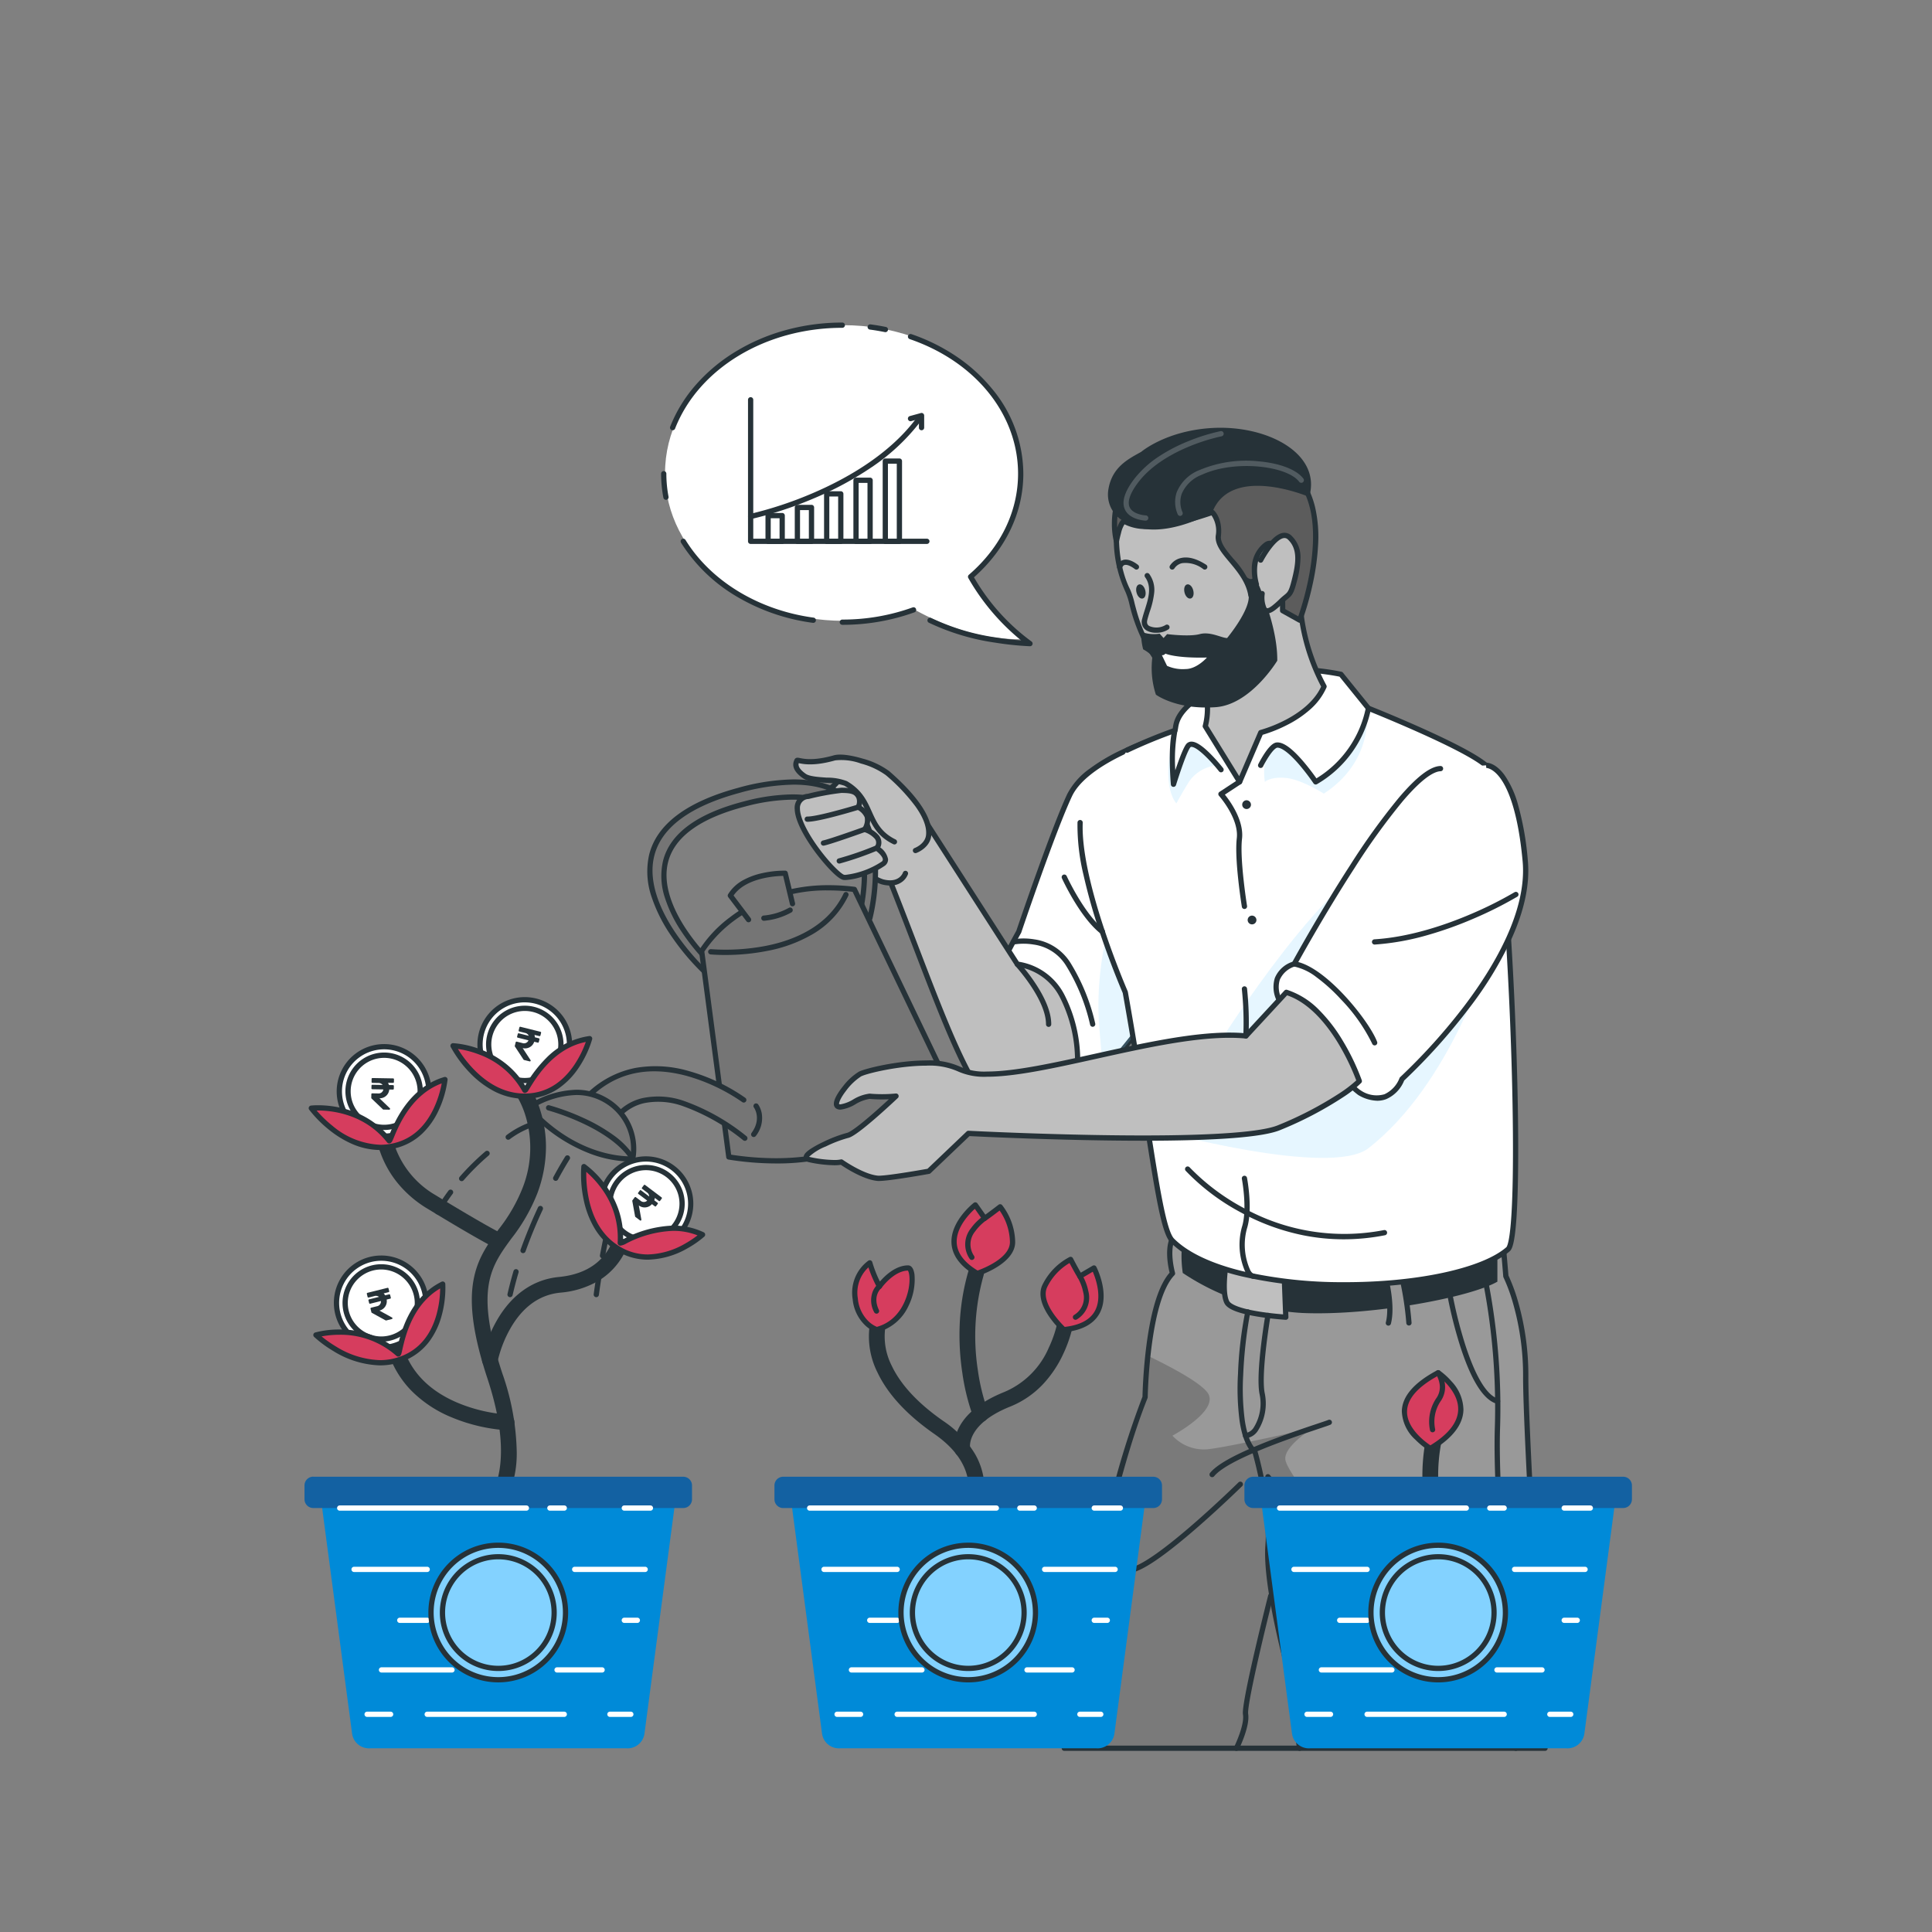 <svg xmlns="http://www.w3.org/2000/svg" width="368" height="368"><rect width="100%" height="100%" fill="#808080" stroke="none"/><defs><clipPath id="b"><path d="M383.361 318.883c.186.164.746 7.34.746 7.34s3.827 7.557 3.782 19.119 3.678 70.784 3.678 70.784H300s6.363-44.4 15.389-66.868c0 0 .276-18.44 5.222-23.58 0 0-2.148-7.564 2.238-8.5s60.512 1.705 60.512 1.705z" transform="translate(-300 -316.982)" fill="#999" stroke="#263238" stroke-linecap="round" stroke-linejoin="round"/></clipPath><clipPath id="c"><path d="M339.848 143.256s-1.589-5.035 1.82-7.527 3.178 12.532 3.178 12.532l3.252 1.82s4.692-12.413 2.424-21.5-11.458-15.523-24.139-12.092c-17.015 4.6-13.189 18.53-13.189 18.53s.746-3.939 1.552-3.73 3.506 2.8 16.7-1.746c0 0 1.492 1.291 1.156 4.476s5.326 6.02 6.206 11.324z" transform="translate(-312.826 -115.554)" fill="#999" stroke="#263238" stroke-linecap="round" stroke-linejoin="round"/></clipPath><clipPath id="a"><path d="M0 0h368v368H0z"/></clipPath></defs><g clip-path="url(#a)"><g transform="translate(126.676 61.94)" fill="#fff"><ellipse cx="33.964" cy="28.154" rx="33.964" ry="28.154"/><path d="M57.749 46.846a34.465 34.465 0 0 0 4.728 7.23 47.282 47.282 0 0 0 6.014 5.74 37.273 37.273 0 0 1-10.742-1.353 49.37 49.37 0 0 1-12.058-5.366z"/></g><g fill="#263238"><path d="M176.546 103.609h-33.568a.5.5 0 0 1-.5-.5V76.15a.5.5 0 0 1 1 0v26.459h33.068a.5.5 0 0 1 0 1z"/><path d="M146.305 97.708h2.685a.5.5 0 0 1 .5.5v4.9a.5.5 0 0 1-.5.5h-2.685a.5.5 0 0 1-.5-.5v-4.9a.5.5 0 0 1 .5-.5zm2.185 1h-1.685v3.9h1.685zM151.885 96.157h2.685a.5.5 0 0 1 .5.5v6.453a.5.5 0 0 1-.5.5h-2.685a.5.5 0 0 1-.5-.5v-6.453a.5.5 0 0 1 .5-.5zm2.185 1h-1.685v5.453h1.685zM157.464 93.568h2.685a.5.5 0 0 1 .5.5v9.041a.5.5 0 0 1-.5.5h-2.685a.5.5 0 0 1-.5-.5v-9.041a.5.5 0 0 1 .5-.5zm2.185 1h-1.685v8.041h1.685zM163.051 90.98h2.685a.5.5 0 0 1 .5.5v11.629a.5.5 0 0 1-.5.5h-2.685a.5.5 0 0 1-.5-.5V91.48a.5.5 0 0 1 .5-.5zm2.185 1h-1.685v10.629h1.685zM168.631 87.325h2.685a.5.5 0 0 1 .5.5v15.285a.5.5 0 0 1-.5.5h-2.685a.5.5 0 0 1-.5-.5V87.825a.5.5 0 0 1 .5-.5zm2.185 1h-1.685v14.285h1.685z"/><path d="M142.978 98.88a.5.5 0 0 1-.1-.989 72.871 72.871 0 0 0 11.974-3.977c6.021-2.577 14.3-7.108 19.546-14.059a.5.5 0 1 1 .8.6 39.376 39.376 0 0 1-9.433 8.713 62.987 62.987 0 0 1-10.538 5.671 73.888 73.888 0 0 1-12.14 4.028.5.5 0 0 1-.109.013z"/><path d="M175.532 81.955a.5.5 0 0 1-.5-.5v-1.641l-1.456.4a.5.5 0 1 1-.265-.964l2.089-.574a.5.5 0 0 1 .633.482v2.3a.5.5 0 0 1-.501.497zM168.647 63.268a.5.5 0 0 1-.1-.01c-.991-.2-1.926-.358-2.859-.479a.5.5 0 0 1 .129-.992 41.15 41.15 0 0 1 2.929.491.5.5 0 0 1-.1.99z"/><path d="M196.187 123.094h-.015a58.137 58.137 0 0 1-6.581-.679 43.857 43.857 0 0 1-12.655-3.8.5.5 0 1 1 .457-.889 42.863 42.863 0 0 0 12.353 3.7c1.935.305 3.61.474 4.769.565a42.441 42.441 0 0 1-10.07-11.88.5.5 0 0 1 .106-.63c6.041-5.208 9.367-12.046 9.367-19.255 0-11.275-8.1-21.337-20.638-25.635a.5.5 0 1 1 .324-.946 36.241 36.241 0 0 1 8.592 4.262 31.584 31.584 0 0 1 6.74 6.112 25.427 25.427 0 0 1 5.983 16.207c0 7.378-3.334 14.371-9.4 19.738a39.768 39.768 0 0 0 10.951 12.217.5.5 0 0 1-.283.912zM160.52 119.013h-.079a.5.5 0 0 1 0-1h.08a39.317 39.317 0 0 0 13.306-2.313.5.5 0 1 1 .337.941 40.317 40.317 0 0 1-13.644 2.372zM154.876 118.633a.5.5 0 0 1-.068 0 38.382 38.382 0 0 1-14.8-5.195 31.193 31.193 0 0 1-10.285-10.062.5.5 0 1 1 .851-.525c4.833 7.844 13.944 13.373 24.37 14.79a.501.501 0 0 1-.067 1zM126.85 95.203a.5.5 0 0 1-.491-.406 24.5 24.5 0 0 1-.434-4.569.5.5 0 0 1 .5-.5.5.5 0 0 1 .5.5 23.5 23.5 0 0 0 .416 4.382.5.5 0 0 1-.492.594zM128.118 81.954a.5.5 0 0 1-.465-.683 27.24 27.24 0 0 1 4.886-7.966 32.393 32.393 0 0 1 7.481-6.275 37.22 37.22 0 0 1 9.492-4.113 40.671 40.671 0 0 1 10.928-1.477.5.5 0 1 1 0 1c-14.556 0-27.358 7.715-31.857 19.2a.5.5 0 0 1-.465.314z"/></g><path d="M221.304 140.364s-14.33 4.222-17.56 11.085-9.7 26.034-9.7 26.034-6.057 10.7-6.057 13.927 8.951 15.21 12.995 18.44 19.136-18.036 19.136-18.036z" fill="#fff"/><path d="M221.304 139.864a.5.5 0 0 1 .5.512l-1.186 51.449a.5.5 0 0 1-.092.278c-.033.046-3.316 4.663-7.18 9.22a64.7 64.7 0 0 1-6.04 6.365c-2.268 2.017-4.005 3-5.309 3a2.065 2.065 0 0 1-1.324-.443 55.445 55.445 0 0 1-8.107-9.318c-1.526-2.115-5.076-7.277-5.076-9.513 0-1.417 1.036-4.241 3.08-8.4 1.4-2.848 2.82-5.383 3.019-5.736.352-1.042 6.574-19.393 9.7-26.042a13.622 13.622 0 0 1 4.257-4.813 35.163 35.163 0 0 1 5.97-3.541 57.65 57.65 0 0 1 7.644-3 .5.5 0 0 1 .144-.018zm-1.682 51.783 1.166-50.6a57.9 57.9 0 0 0-6.849 2.739c-5.1 2.452-8.473 5.174-9.743 7.872-3.181 6.759-9.611 25.789-9.676 25.981a.5.5 0 0 1-.039.087c-1.667 2.944-5.992 11.14-5.992 13.681 0 1.329 1.872 4.749 4.887 8.927a54.476 54.476 0 0 0 7.92 9.122 1.076 1.076 0 0 0 .7.225c1.1 0 3.938-1.17 10.583-9 3.485-4.11 6.495-8.267 7.043-9.034z" fill="#263238"/><path d="M286.084 235.757c.186.164.746 7.34.746 7.34s3.827 7.557 3.782 19.119S294.29 333 294.29 333h-91.567s6.363-44.4 15.389-66.868c0 0 .276-18.44 5.222-23.58 0 0-2.148-7.564 2.238-8.5s60.512 1.705 60.512 1.705z" fill="#999"/><g transform="translate(202.723 233.856)" clip-path="url(#b)"><path d="M91.566 99.144H0s6.363-44.4 15.389-66.868c0 0 .052-3.506.522-7.892 4.215 2.029 9.772 4.953 11.324 6.96 2.6 3.357-6.639 8.258-6.639 8.258a8.153 8.153 0 0 0 6.639 2.6c4.1-.41 20.208-4.088 20.208-4.088s-6.02 3.678-5.289 6.288 7.348 11.115 10.943 13.2-7.31-2.089-7.31-2.089 12.4 20.036 19.857 24.042 22.7-8.392 20.514-9.421-11.048-13.092-9.436-15.121c.925-1.171 6.408 1.91 12.45 3.446 1.089 19.5 2.394 40.685 2.394 40.685z" opacity=".2"/></g><path d="M230.696 233.356c14.717 0 55.006 1.882 55.411 1.9a.5.5 0 0 1 .307.124c.194.171.266.234.611 4.062.14 1.56.265 3.122.3 3.519a33.847 33.847 0 0 1 1.9 5.221 51.028 51.028 0 0 1 1.893 14.034c-.044 11.414 3.639 70.158 3.677 70.751a.5.5 0 0 1-.5.531h-91.572a.5.5 0 0 1-.495-.571c.016-.111 1.624-11.272 4.314-25.033 1.58-8.084 3.22-15.473 4.873-21.96a164.481 164.481 0 0 1 6.2-19.9c.015-.685.129-5.014.759-9.826.9-6.863 2.38-11.5 4.408-13.79-.263-1.06-1.069-4.877.313-7.172a3.52 3.52 0 0 1 2.374-1.676 35.924 35.924 0 0 1 5.227-.214zm54.988 2.883c-4.142-.192-41.057-1.883-54.988-1.883a33.782 33.782 0 0 0-5.02.189 2.523 2.523 0 0 0-1.725 1.214c-1.362 2.26-.148 6.613-.136 6.657a.5.5 0 0 1-.121.483c-4.753 4.939-5.079 23.058-5.082 23.24a.5.5 0 0 1-.036.179c-4.648 11.569-8.575 29.1-11.052 41.764a574.788 574.788 0 0 0-4.223 24.417h90.455c-.37-5.936-3.687-59.423-3.645-70.286a50.03 50.03 0 0 0-1.846-13.726 32.294 32.294 0 0 0-1.882-5.165.5.5 0 0 1-.052-.187c-.218-2.793-.499-5.907-.647-6.896z" fill="#263238"/><path d="M225.288 236.025a21.93 21.93 0 0 0 0 6.445 45.615 45.615 0 0 0 22.819 7.624c13.174.559 31.957-2.984 37.111-5.968v-7.091z" fill="#263238"/><path d="M233.68 239.89s-1.119 5.915 0 8.153 11.234 2.85 11.234 2.85l-.321-8.422z" fill="#bfbfbf"/><path d="M233.68 239.39a.5.5 0 0 1 .115.013l10.913 2.581a.5.5 0 0 1 .385.468l.321 8.422a.5.5 0 0 1-.53.518c-.026 0-2.585-.159-5.247-.591-3.762-.61-5.856-1.439-6.4-2.534-1.181-2.362-.091-8.221-.044-8.47a.5.5 0 0 1 .491-.407zm10.428 3.48-10.027-2.371c-.31 1.9-.73 5.769.046 7.321.176.352 1.08 1.25 5.669 1.994 1.883.305 3.712.471 4.6.54z" fill="#263238"/><path d="M268.366 252.004a59.159 59.159 0 0 0-1.537-9.533l-3.126.082s1.678 5.766.746 9.451" fill="#999"/><path d="M264.454 252.504a.5.5 0 0 1-.485-.623c.889-3.513-.725-9.133-.741-9.189a.5.5 0 0 1 .467-.64l3.126-.082a.5.5 0 0 1 .5.38 59.838 59.838 0 0 1 1.55 9.614.502.502 0 0 1-1 .078 58.847 58.847 0 0 0-1.429-9.062l-2.088.055c.41 1.617 1.366 6 .583 9.091a.5.5 0 0 1-.483.378z" fill="#263238"/><path d="m220.521 174.625-.388 17.157a139.05 139.05 0 0 1-10.018 12.413c-.187-2.238-.41-4.886-.679-7.9-1.246-13.927 3.484-25.116 3.2-25.944z" fill="#83d2ff" opacity=".2"/><path d="M214.733 142.863a97.717 97.717 0 0 1 9.048-3.73c.388-1.014-.537-4.043 8.8-8.884s22.826-1.813 22.826-1.813l5.222 6.46s18.164 7.228 22.379 10.876 7.751 89.1 4.244 92.163c-10.011 8.728-52.456 9.921-63.966-1.641-2.492-2.491-4.17-20.529-8.952-47.294 0 0-9.093-20.887-8.6-32.315" fill="#fff"/><path d="M256.264 245.224h-.432a85.912 85.912 0 0 1-19.217-2.081 42.435 42.435 0 0 1-7.894-2.646 19.947 19.947 0 0 1-5.787-3.849c-.846-.846-1.577-3.052-2.442-7.375-.774-3.87-1.58-9.041-2.6-15.588-1.056-6.773-2.369-15.2-4.037-24.539a163.81 163.81 0 0 1-4.478-11.859 106.821 106.821 0 0 1-2.994-10.623 40.328 40.328 0 0 1-1.147-10 .5.5 0 0 1 1 .043c-.2 4.613 1.216 11.62 4.091 20.264 2.18 6.553 4.446 11.778 4.469 11.83a.5.5 0 0 1 .034.112c1.675 9.375 2.992 17.827 4.051 24.618 1.892 12.137 3.258 20.906 4.762 22.41 2.623 2.635 7.189 4.788 13.206 6.229a84.905 84.905 0 0 0 18.988 2.054c13.957.059 26.45-2.62 31.09-6.665.028-.025.279-.289.539-1.9.184-1.141.335-2.73.45-4.725.219-3.808.305-8.971.255-15.344-.1-13.334-.8-30.145-1.825-43.874-.534-7.187-1.142-13.287-1.758-17.639-.33-2.336-.667-4.206-1-5.557-.462-1.874-.809-2.289-.9-2.372-4.1-3.551-22.056-10.718-22.236-10.79a.5.5 0 0 1-.2-.15l-5.11-6.322a48.286 48.286 0 0 0-7.67-.863c-4.076-.135-9.926.218-14.649 2.667-7.8 4.045-8.221 6.7-8.421 7.972a3.214 3.214 0 0 1-.145.646.5.5 0 0 1-.3.293 97.263 97.263 0 0 0-9 3.711.5.5 0 1 1-.427-.9 98.556 98.556 0 0 1 8.846-3.66l.04-.24c.226-1.437.695-4.427 8.948-8.705a24.856 24.856 0 0 1 7.661-2.376 40.634 40.634 0 0 1 7.5-.4 47.24 47.24 0 0 1 8 .921.5.5 0 0 1 .279.174l5.14 6.358c1.73.692 18.3 7.37 22.4 10.914.519.449 1.323 1.872 2.3 9.008.636 4.622 1.259 11.064 1.8 18.628 1.047 14.594 1.713 31.892 1.739 45.142.011 5.7-.1 10.3-.322 13.669-.337 5.042-.859 6.107-1.277 6.471-2.459 2.144-6.894 3.93-12.826 5.164a93.841 93.841 0 0 1-18.494 1.744z" fill="#263238"/><path d="M260.359 136.246s1 8.951-8.206 14.919c0 0-4.23-2.708-7.213-2.984s-4.013.746-4.013.746-.627-3.506.806-5.811 4.237-.53 8.847 5.811a19.745 19.745 0 0 0 9.779-12.681zM231.904 145.78a7.245 7.245 0 0 0-5.453 3.148c-1.82 2.984-2.372 4.1-2.372 4.1s-2.924-2.894-.746-11.846a28.348 28.348 0 0 0 .343 7.743s1.88-6.922 2.79-7.012 2.723.451 5.438 3.867z" fill="#83d2ff" opacity=".2"/><path d="M226.451 125.967a13.353 13.353 0 0 1 3.126 12.361l6.542 10.6 4.028-9.384s9.332-2.424 12.055-8.78a39.64 39.64 0 0 1-4.312-24.079c1.827-14.055-21.439 19.282-21.439 19.282z" fill="#bfbfbf"/><path d="M236.119 149.427a.5.5 0 0 1-.425-.237l-6.542-10.6a.5.5 0 0 1-.059-.386 12.807 12.807 0 0 0-3.009-11.9.5.5 0 0 1-.043-.625c.04-.057 4.029-5.763 8.516-11.4a99.014 99.014 0 0 1 6.827-7.858c2.511-2.525 4.237-3.7 5.434-3.7a1.441 1.441 0 0 1 1.117.489c.541.616.684 1.738.451 3.532a38.9 38.9 0 0 0 4.255 23.785.5.5 0 0 1 .019.433 12.118 12.118 0 0 1-3.159 4.229 20.43 20.43 0 0 1-4.117 2.79 27.368 27.368 0 0 1-4.873 1.981l-3.934 9.164a.5.5 0 0 1-.423.3zm-6.006-11.184 5.926 9.6 3.649-8.5a.5.5 0 0 1 .334-.287 26.074 26.074 0 0 0 4.919-1.976c2.305-1.21 5.313-3.277 6.705-6.3a40.14 40.14 0 0 1-4.251-24.167c.246-1.894-.026-2.53-.211-2.74a.44.44 0 0 0-.366-.149c-.5 0-1.777.442-4.723 3.4a98.019 98.019 0 0 0-6.752 7.774c-3.858 4.842-7.347 9.74-8.254 11.024a13.852 13.852 0 0 1 3.024 12.314z" fill="#263238"/><path d="M248.472 113.203c2.887-21.543-3.566-30.137-20.506-28.928s-17.222 20.141-13.174 28.178c1.358 2.7.918 8.608 9.339 18.052 3.23 3.625 11.712.9 17.784-5.087" fill="#bfbfbf"/><path d="M228.397 132.634h-.308a5.866 5.866 0 0 1-4.331-1.794 39.833 39.833 0 0 1-6.381-9.278 32.59 32.59 0 0 1-2.225-6.363 13.639 13.639 0 0 0-.807-2.519 23.806 23.806 0 0 1-2.2-9.939 22.151 22.151 0 0 1 2.576-11.155 14.8 14.8 0 0 1 5.006-5.294 17.567 17.567 0 0 1 8.2-2.509c7.9-.563 13.455.992 16.991 4.754a14.794 14.794 0 0 1 2.727 4.188 22.429 22.429 0 0 1 1.555 5.494 52.538 52.538 0 0 1-.235 15.057.5.5 0 0 1-.991-.133c1.57-11.717.332-19.542-3.784-23.922-3.317-3.529-8.613-4.982-16.191-4.441-5.714.408-9.889 2.864-12.41 7.3-3.483 6.131-2.915 15.06-.353 20.151a14.2 14.2 0 0 1 .881 2.717c.852 3.275 2.139 8.224 8.385 15.227a4.836 4.836 0 0 0 3.617 1.46c3.923.127 9.324-2.513 13.442-6.571a.5.5 0 0 1 .7.712 27.183 27.183 0 0 1-7.153 5.09 15.912 15.912 0 0 1-6.711 1.768z" fill="#263238"/><path d="M223.274 108.497a.5.5 0 0 1-.435-.746 3.364 3.364 0 0 1 2.065-1.452c1.385-.34 3.017.09 4.849 1.279a.5.5 0 0 1-.544.839 5.477 5.477 0 0 0-4.067-1.146 2.386 2.386 0 0 0-1.432.973.5.5 0 0 1-.436.253zM213.263 108.497a.5.5 0 0 1-.47-.671 1.72 1.72 0 0 1 1.163-1.175c1.218-.332 2.665.827 2.826.96a.5.5 0 0 1-.637.771c-.307-.252-1.317-.932-1.926-.765-.078.021-.317.087-.485.551a.5.5 0 0 1-.471.329zM227.279 112.443c.194.746 0 1.432-.477 1.552s-.985-.38-1.171-1.119 0-1.432.477-1.552.985.38 1.171 1.119zM218.142 112.443c.194.746 0 1.432-.477 1.552s-.985-.38-1.179-1.119 0-1.432.485-1.552.984.38 1.171 1.119z" fill="#263238"/><path d="M220.211 120.527a3.521 3.521 0 0 1-1.849-.452 1.91 1.91 0 0 1-.8-2.223c.131-.535.306-1.087.491-1.671.687-2.165 1.4-4.4.061-6.241a.5.5 0 1 1 .809-.588 5.17 5.17 0 0 1 .916 3.626 16.265 16.265 0 0 1-.832 3.505c-.18.568-.35 1.1-.473 1.606-.173.71.122.991.359 1.142a3.384 3.384 0 0 0 3.078-.157.5.5 0 0 1 .629.777 4.072 4.072 0 0 1-2.389.676z" fill="#263238"/><path d="M239.312 111.302s-1.589-5.035 1.82-7.527 3.178 12.532 3.178 12.532l3.252 1.82s4.692-12.413 2.424-21.5-11.458-15.523-24.139-12.092c-17.015 4.6-13.189 18.53-13.189 18.53s.746-3.939 1.552-3.73 3.506 2.8 16.7-1.746c0 0 1.492 1.291 1.156 4.476s5.326 6.02 6.206 11.324z" fill="#999"/><g transform="translate(212.29 83.6)" clip-path="url(#c)"><path d="M27.022 27.702s-1.589-5.035 1.82-7.527 3.178 12.532 3.178 12.532l3.252 1.82s4.692-12.413 2.424-21.5S26.238-2.496 13.557.935C-3.458 5.535.368 19.465.368 19.465s.746-3.939 1.552-3.73 3.506 2.8 16.7-1.746c0 0 1.492 1.291 1.156 4.476s5.326 6.02 6.206 11.324z" opacity=".4"/></g><path d="M247.564 118.627a.5.5 0 0 1-.244-.064l-3.256-1.817a.5.5 0 0 1-.256-.444c0-.026.038-2.647-.161-5.47-.341-4.841-1.072-6.254-1.477-6.665a.431.431 0 0 0-.318-.168.789.789 0 0 0-.426.183c-3.084 2.254-1.653 6.926-1.638 6.973a.5.5 0 0 1-.029.373l-1.037 2.089a.5.5 0 0 1-.941-.14c-.437-2.631-2.138-4.656-3.639-6.443-1.478-1.76-2.755-3.28-2.572-5.015a5.21 5.21 0 0 0-.807-3.844c-5.052 1.718-9.163 2.589-12.221 2.589a8.929 8.929 0 0 1-4.194-.825l-.153-.07a5.263 5.263 0 0 0-.666 1.682c-.23.826-.379 1.606-.381 1.614a.5.5 0 0 1-.973.039 14.232 14.232 0 0 1-.386-3.468 15.129 15.129 0 0 1 1.917-7.465c2.23-3.9 6.271-6.662 12.009-8.212a26.272 26.272 0 0 1 6.842-.954 18.847 18.847 0 0 1 11.765 3.849 17.121 17.121 0 0 1 3.871 4.256 17.782 17.782 0 0 1 2.278 5.3 25.356 25.356 0 0 1 .592 7.338 45.543 45.543 0 0 1-.95 7.042 55.957 55.957 0 0 1-2.084 7.416.5.5 0 0 1-.468.323zm-2.75-2.612 2.478 1.387a57.359 57.359 0 0 0 1.849-6.735c.8-3.812 1.51-9.32.363-13.917-1.918-7.685-8.568-12.65-16.943-12.65a25.274 25.274 0 0 0-6.581.92c-5.466 1.476-9.3 4.077-11.4 7.731a14.118 14.118 0 0 0-1.792 6.943c0 .28.006.547.018.8.4-1.174.805-1.664 1.339-1.664a.748.748 0 0 1 .188.024 2.645 2.645 0 0 1 .435.175 8.016 8.016 0 0 0 3.772.732c3.01 0 7.116-.888 12.206-2.641a.5.5 0 0 1 .49.095c.069.06 1.685 1.5 1.326 4.906-.138 1.313 1.012 2.682 2.343 4.267a17.075 17.075 0 0 1 3.525 5.56l.344-.694a10.546 10.546 0 0 1-.335-2.789 6.151 6.151 0 0 1 2.393-5.092 1.728 1.728 0 0 1 1.016-.375 1.421 1.421 0 0 1 1.031.467c.9.919 1.482 3.308 1.763 7.3.167 2.305.174 4.476.17 5.25z" fill="#263238"/><path d="M217.373 120.343a6.893 6.893 0 0 0 3.513.358l.746.828.679-.746s4.162.545 6.206 0 4.162.746 5.222.746c0 0 4.535-5.445 4.088-8.25a24.172 24.172 0 0 0-.746-3.633s.858.783 1.313.634a.746.746 0 0 0 .582-.634s4.409 8.951 4.312 16.2c0 0-5.043 8.377-11.726 8.854-7.5.53-11.391-2.387-11.391-2.387a16.247 16.247 0 0 1-.649-7.3 7.041 7.041 0 0 0-1.775-1.328 11.375 11.375 0 0 1-.373-3.342zM214.193 99.359a5.8 5.8 0 0 1-3.073-6.132c.7-4.341 3.931-5.856 6.251-7.161 0 0 4.729-4.043 13.524-4.543 10.593-.6 20.887 4.946 18.47 13.129 0 0-14.919-6.363-18.47 2.984-.002-.023-10.269 5.932-16.702 1.723z" fill="#263238"/><path d="M240.125 106.686s3.327-6.393 5.55-4.274 1.611 5.222.858 8.206-1.015 2.477-2.424 3.834-2.909 2.738-3.431 1.261a5.334 5.334 0 0 1-.268-2.656" fill="#bfbfbf"/><path d="M241.398 116.846a1.19 1.19 0 0 1-.275-.032 1.306 1.306 0 0 1-.916-.934 5.848 5.848 0 0 1-.293-2.9.5.5 0 0 1 .988.152 4.846 4.846 0 0 0 .243 2.407v.006c.029.082.107.275.205.3.059.014.3.025.894-.412a15.993 15.993 0 0 0 1.514-1.34c.343-.33.624-.557.849-.74.673-.544.9-.727 1.437-2.857.755-2.989 1.268-5.829-.718-7.721a.907.907 0 0 0-.822-.278c-1.469.244-3.342 3.274-3.939 4.421a.5.5 0 0 1-.887-.462 20.1 20.1 0 0 1 1.424-2.278c1.168-1.608 2.258-2.505 3.238-2.668a1.907 1.907 0 0 1 1.676.541 5.573 5.573 0 0 1 1.7 4.129 17.808 17.808 0 0 1-.7 4.561c-.589 2.334-.917 2.693-1.778 3.389a10.83 10.83 0 0 0-.785.683c-1.189 1.143-2.188 2.033-3.055 2.033z" fill="#263238"/><path d="M229.894 125.244c-5.968.149-7.922-.746-7.922-.746a.671.671 0 0 1-.664.291l.985 2.036a7.288 7.288 0 0 0 3.536.612c2.151 0 4.065-2.193 4.065-2.193z" fill="#fff"/><path d="M224.789 98.27a.5.5 0 0 1-.448-.277 5.834 5.834 0 0 1-.2-4.243 7.68 7.68 0 0 1 4.365-4.229 22.9 22.9 0 0 1 11.275-1.645c4.028.358 7.2 1.588 8.483 3.29a.5.5 0 1 1-.8.6c-2.294-3.04-12.269-4.246-18.539-1.339a6.738 6.738 0 0 0-3.842 3.652 4.846 4.846 0 0 0 .147 3.466.5.5 0 0 1-.447.724z" fill="#fff" opacity=".2"/><path d="M218.217 99.172h-.022c-.122-.005-3-.15-3.92-2.114-.675-1.438-.087-3.389 1.746-5.8a19.49 19.49 0 0 1 4.836-4.387 31.485 31.485 0 0 1 5.4-2.8 36.735 36.735 0 0 1 6.232-1.95.5.5 0 0 1 .191.982 36.474 36.474 0 0 0-6.064 1.9c-3.032 1.241-7.193 3.439-9.8 6.862-1.566 2.058-2.133 3.705-1.638 4.765.662 1.416 3.036 1.541 3.06 1.542a.5.5 0 0 1-.022 1z" fill="#fff" opacity=".2"/><path d="M250.606 149.428a.5.5 0 0 1-.415-.221 42.441 42.441 0 0 0-2.706-3.539c-2.59-3.014-3.8-3.279-4.2-3.253-.056 0-.557.079-1.641 1.735a20.739 20.739 0 0 0-1.069 1.853.502.502 0 1 1-.9-.446 21.442 21.442 0 0 1 1.128-1.955c1.247-1.9 1.976-2.159 2.415-2.185 1.229-.079 2.873 1.1 5.022 3.6a43.832 43.832 0 0 1 2.509 3.243 20.461 20.461 0 0 0 9.412-13.454.5.5 0 0 1 .981.2 21.461 21.461 0 0 1-10.288 14.359.5.5 0 0 1-.248.063zM223.52 149.882h-.053a.5.5 0 0 1-.445-.453c-.025-.282-.6-6.942.274-10.416a.5.5 0 0 1 .97.245 30.9 30.9 0 0 0-.4 7.458c.108-.318.221-.648.339-.981 1.3-3.686 1.747-4.05 1.939-4.2a1.3 1.3 0 0 1 .985-.262c.905.1 2.136.969 3.761 2.652a33.95 33.95 0 0 1 2.09 2.384.5.5 0 0 1-.786.618c-1.361-1.73-3.97-4.525-5.177-4.66a.3.3 0 0 0-.247.048h-.006c-.07.06-.484.531-1.627 3.78a102.991 102.991 0 0 0-1.135 3.434.5.5 0 0 1-.482.353zM237.036 173.142a.5.5 0 0 1-.493-.421c-.059-.366-1.438-9-.965-13.057.439-3.768-3.351-8.04-3.389-8.082a.5.5 0 0 1 .1-.752l3.536-2.32a.5.5 0 1 1 .549.836l-3.065 2.011c1.011 1.253 3.672 4.926 3.265 8.423-.456 3.92.945 12.694.959 12.783a.5.5 0 0 1-.494.58z" fill="#263238"/><path d="M202.313 189.712a27.13 27.13 0 0 1 2.775 15.374s-5.222 7.236-9.227 8.317c-9.742 2.626-15.613-19.029-27.317-48.107-.746-1.865 5.9-11.719 5.9-11.719l19.328 30.07a11.316 11.316 0 0 1 8.541 6.065z" fill="#bfbfbf"/><path d="M194.283 214.123a7.642 7.642 0 0 1-5.383-2.557 28.644 28.644 0 0 1-4.8-6.9c-3.136-5.849-6.351-14.232-10.074-23.939-1.861-4.853-3.786-9.872-5.947-15.239-.26-.649-.187-2.03 2.7-7a104.727 104.727 0 0 1 3.248-5.188.5.5 0 0 1 .835.009l19.2 29.878a11.823 11.823 0 0 1 8.689 6.3 27.552 27.552 0 0 1 2.826 15.658.5.5 0 0 1-.091.236c-.217.3-5.373 7.392-9.5 8.508a6.573 6.573 0 0 1-1.703.234zm-19.845-59.627c-.593.9-1.721 2.656-2.794 4.5-2.867 4.929-2.7 5.961-2.636 6.118 2.163 5.374 4.089 10.4 5.952 15.253 3.711 9.675 6.916 18.031 10.021 23.824a27.709 27.709 0 0 0 4.619 6.66 6.7 6.7 0 0 0 4.683 2.271 5.574 5.574 0 0 0 1.447-.2c3.536-.955 8.221-7.14 8.875-8.023a26.552 26.552 0 0 0-2.738-14.959 10.821 10.821 0 0 0-8.163-5.8.5.5 0 0 1-.353-.225z" fill="#263238"/><path d="m173.63 155.768-4.961-6.714s-7.46-4.282-8.288-1.723c-1.216 3.834-7.333 4.968-7.333 4.968.537 1.962 6.512 10.7 9.9 12.681s3.73 2.559 5.125 2.984c3.543.947 4.386-1.6 4.386-1.6" fill="#bfbfbf"/><path d="M169.539 168.674a6.193 6.193 0 0 1-1.6-.227h-.017a8.044 8.044 0 0 1-2.3-1.205c-.643-.424-1.524-1-2.929-1.825-2.094-1.223-4.763-4.585-6.168-6.48a30.268 30.268 0 0 1-3.961-6.5.5.5 0 0 1 .391-.624c.058-.011 5.837-1.127 6.947-4.628a1.567 1.567 0 0 1 .961-1.005c.987-.381 2.607-.081 4.954.917a32.388 32.388 0 0 1 3.1 1.529.5.5 0 0 1 .153.137l4.961 6.714a.5.5 0 0 1-.8.594l-4.9-6.629c-2.1-1.189-5.8-2.833-7.1-2.329a.567.567 0 0 0-.369.378c-1.074 3.385-5.519 4.776-7.135 5.176a38.207 38.207 0 0 0 3.609 5.675c2.312 3.121 4.451 5.385 5.868 6.212s2.323 1.423 2.976 1.854a7.142 7.142 0 0 0 2.035 1.081c3.012.8 3.746-1.191 3.775-1.276a.5.5 0 1 1 .948.318 3.2 3.2 0 0 1-1.029 1.388 3.7 3.7 0 0 1-2.37.755z" fill="#263238"/><path d="M134.154 185.002s-27.25-25.318 6.594-34.463 24.945 24.349 24.945 24.349l-2.238.388s8.869-29.973-21.558-22.155-6.482 30.353-6.482 30.353z" fill="#757575"/><path d="M134.154 185.502a.5.5 0 0 1-.34-.134 45 45 0 0 1-6.049-7.232 29.241 29.241 0 0 1-3.627-7.223 14.741 14.741 0 0 1-.495-8.092c1.438-5.815 7.149-10.11 16.976-12.765a41.213 41.213 0 0 1 10.566-1.6c5.659 0 9.9 1.789 12.616 5.316a16.305 16.305 0 0 1 2.9 6.641 28.65 28.65 0 0 1 .525 6.92 38.226 38.226 0 0 1-1.051 7.681.5.5 0 0 1-.4.364l-2.238.388a.5.5 0 0 1-.565-.634 34.616 34.616 0 0 0 1.119-6.769c.219-3.428-.053-8.228-2.6-11.63-2.19-2.929-5.744-4.415-10.566-4.415a36.45 36.45 0 0 0-8.911 1.285c-8.546 2.2-13.508 5.754-14.749 10.578-1.163 4.521 1.19 9.412 3.369 12.719a38.959 38.959 0 0 0 5.116 6.208.5.5 0 0 1 .043.682l-1.261 1.529a.5.5 0 0 1-.353.181zm17.03-36.045a40.228 40.228 0 0 0-10.305 1.565c-9.448 2.553-14.921 6.6-16.265 12.038-1.279 5.171 1.453 10.741 3.97 14.5a45.779 45.779 0 0 0 5.529 6.7l.623-.756a40.249 40.249 0 0 1-4.93-6.058 25.578 25.578 0 0 1-3.135-6.374 12.992 12.992 0 0 1-.368-7.144c1.339-5.2 6.543-9 15.468-11.3a37.436 37.436 0 0 1 9.16-1.317c5.155 0 8.98 1.621 11.369 4.818a14.309 14.309 0 0 1 2.488 6.035 25.67 25.67 0 0 1 .3 6.278 36.442 36.442 0 0 1-.953 6.2l1.147-.2a38.926 38.926 0 0 0 .943-7.174c.135-3.8-.315-9.115-3.223-12.895-2.51-3.259-6.487-4.916-11.818-4.916z" fill="#263238"/><path d="M170.37 160.348c-5.721-2.79-3.73-7.9-9.295-11.122-1.492-.865-6.333-.336-7.862-1.41-2.3-1.6-1.492-2.708-1.432-2.9.075-.44 1.686.992 7.176-.559 2.193-.619 8.206 1.261 10.085 2.9 4.416 3.834 8.258 8.355 7.84 11.891-.239 2.036-2.506 2.857-2.506 2.857" fill="#bfbfbf"/><path d="M174.376 162.504a.5.5 0 0 1-.17-.97c.019-.007 1.981-.747 2.18-2.445.178-1.508-.5-3.354-2.018-5.485a35.622 35.622 0 0 0-5.653-5.97 14.5 14.5 0 0 0-4.74-2.2 10.8 10.8 0 0 0-4.882-.6c-4 1.131-6.029.717-6.895.541l-.06-.012c-.1.343-.091 1.028 1.361 2.042.7.49 2.44.609 3.977.714a10.414 10.414 0 0 1 3.85.673c2.865 1.659 3.817 3.777 4.738 5.826.91 2.024 1.769 3.935 4.525 5.279a.5.5 0 0 1-.438.9c-3.082-1.5-4.057-3.671-5-5.768-.9-1.992-1.741-3.873-4.327-5.371a10.485 10.485 0 0 0-3.416-.541c-1.749-.12-3.558-.243-4.483-.892-1.614-1.127-2.163-2.286-1.63-3.446l.009-.019a.587.587 0 0 1 .233-.325c.241-.165.5-.112.862-.039.794.162 2.654.542 6.423-.523 1.574-.444 4.328.275 5.439.605a15.228 15.228 0 0 1 5.112 2.4c3.915 3.4 8.484 8.3 8.008 12.326-.272 2.316-2.728 3.231-2.833 3.269a.5.5 0 0 1-.172.031z" fill="#263238"/><path d="M153.959 151.695a46.19 46.19 0 0 1 6.326-1.156c2.1 0 2.768.313 3.267 1.208a2.335 2.335 0 0 1-.089 2 3.528 3.528 0 0 1 1.723 1.783 3.312 3.312 0 0 1-.485 2.454 5 5 0 0 1 2.186 1.328 1.649 1.649 0 0 1 .119 2.238s2.7 1.85 1.2 2.984-5.595 2.768-7.46 2.588-13.553-14.39-6.787-15.427z" fill="#bfbfbf"/><path d="M160.256 150.039h.034c2.207 0 3.072.342 3.7 1.465a.5.5 0 0 1 .024.05 2.823 2.823 0 0 1 .084 1.972 4.028 4.028 0 0 1 1.547 1.8.5.5 0 0 1 .032.1 3.788 3.788 0 0 1-.257 2.276 5.509 5.509 0 0 1 1.822 1.249 2.161 2.161 0 0 1 .432 2.469 3.59 3.59 0 0 1 1.486 2.257 1.482 1.482 0 0 1-.651 1.247 15.288 15.288 0 0 1-3.5 1.773 12.97 12.97 0 0 1-3.962.93c-.123 0-.241-.005-.35-.016-1.221-.117-3.99-3.4-5.283-5.121-1.189-1.581-3.963-5.561-4.042-8.363a2.669 2.669 0 0 1 2.487-2.931 45.6 45.6 0 0 1 6.397-1.157zm2.846 1.927c-.358-.63-.771-.927-2.817-.927h-.029a46.99 46.99 0 0 0-6.178 1.142l-.043.008a1.673 1.673 0 0 0-1.663 1.8c-.015 1.7 1.381 4.606 3.734 7.766 2.28 3.063 4.267 4.8 4.693 4.873.074.007.16.011.251.011a15.858 15.858 0 0 0 6.856-2.5.5.5 0 0 0 .255-.426c-.013-.582-.974-1.428-1.437-1.747a.5.5 0 0 1-.1-.732 1.154 1.154 0 0 0-.083-1.559l-.012-.012a4.506 4.506 0 0 0-1.967-1.195.5.5 0 0 1-.276-.755 2.8 2.8 0 0 0 .422-2.03 3.028 3.028 0 0 0-1.457-1.48.5.5 0 0 1-.227-.686 1.828 1.828 0 0 0 .078-1.551z" fill="#263238"/><path d="M153.829 156.529h-.077a.5.5 0 1 1 .025-1c1.634.041 7.439-1.618 9.538-2.261a.5.5 0 0 1 .293.956c-.313.095-7.552 2.305-9.779 2.305zM156.853 161.08a.5.5 0 0 1-.1-.991c1.283-.251 7.687-2.552 7.752-2.576a.5.5 0 1 1 .339.941c-.266.1-6.541 2.351-7.9 2.616a.5.5 0 0 1-.091.01zM159.86 164.489a.5.5 0 0 1-.133-.982 59.545 59.545 0 0 0 7.087-2.456.5.5 0 0 1 .387.922 60.546 60.546 0 0 1-7.206 2.5.5.5 0 0 1-.135.016z" fill="#263238"/><path d="M133.647 181.145s8.355-14.293 29.092-11.734l17.045 35.478s-10.7 20.29-40.96 15.486z" fill="#757575"/><path d="M157.877 168.605a40.385 40.385 0 0 1 4.924.31.5.5 0 0 1 .389.28l17.045 35.478a.5.5 0 0 1-.008.45 29.381 29.381 0 0 1-7.338 8.268 36.162 36.162 0 0 1-10.039 5.655 43.175 43.175 0 0 1-15.063 2.566 57.938 57.938 0 0 1-9.042-.742.5.5 0 0 1-.417-.428l-5.177-39.23a.5.5 0 0 1 .064-.318 23.978 23.978 0 0 1 5.8-6.164 28.762 28.762 0 0 1 7.656-4.212 32.449 32.449 0 0 1 11.206-1.913zm4.531 1.27a39.224 39.224 0 0 0-4.531-.27 29.414 29.414 0 0 0-18.256 5.916 24.054 24.054 0 0 0-5.455 5.736l5.1 38.682a56.664 56.664 0 0 0 8.516.672c11.94 0 19.88-4.334 24.438-7.97a29.912 29.912 0 0 0 7-7.771z" fill="#263238"/><path d="M141.673 209.514s-18.239-13.532-30.584.254l5.61 4.2s5.751-12.092 25.176 2.835" fill="#757575"/><path d="M141.874 217.302a.5.5 0 0 1-.3-.1 39.406 39.406 0 0 0-11.514-6.518 13.815 13.815 0 0 0-7.382-.556 8.694 8.694 0 0 0-4.265 2.379 7.149 7.149 0 0 0-1.263 1.68.5.5 0 0 1-.751.184l-5.61-4.2a.5.5 0 0 1-.073-.734 18.3 18.3 0 0 1 10.264-6.013 22.364 22.364 0 0 1 10.161.567 35.7 35.7 0 0 1 10.829 5.124.5.5 0 0 1-.6.8 35.359 35.359 0 0 0-10.523-4.969c-7.7-2.085-14.092-.486-19.022 4.752l4.715 3.53a9.558 9.558 0 0 1 5.87-4.071 14.752 14.752 0 0 1 7.923.563 40.327 40.327 0 0 1 11.84 6.685.5.5 0 0 1-.305.9z" fill="#263238"/><path d="M135.385 181.291s19.671 1.94 25.765-10.913" fill="#757575"/><path d="M138.155 181.902c-1.666 0-2.726-.1-2.819-.11a.502.502 0 0 1 .1-1 40.386 40.386 0 0 0 10.476-.635c5.06-1 11.734-3.552 14.789-10a.5.5 0 0 1 .9.428 17.036 17.036 0 0 1-6.791 7.342 27.06 27.06 0 0 1-8.732 3.211 41.564 41.564 0 0 1-7.923.764z" fill="#263238"/><path d="M100.698 210.976s7.743-5.438 14.606-1.432a10.675 10.675 0 0 1 5.222 11.189s-10.302.806-19.828-9.757z" fill="#757575"/><path d="M109.739 207.571a11.382 11.382 0 0 1 5.814 1.539 11.188 11.188 0 0 1 5.464 11.712.5.5 0 0 1-.453.409c-.008 0-.2.016-.555.016a22.551 22.551 0 0 1-7.553-1.48 30.627 30.627 0 0 1-12.13-8.457.5.5 0 0 1 .084-.744 18.01 18.01 0 0 1 9.329-2.995zm10.359 12.675a10.188 10.188 0 0 0-5.041-10.269 10.394 10.394 0 0 0-5.313-1.4 17.028 17.028 0 0 0-8.27 2.506c7.918 8.5 16.17 9.17 18.541 9.17z" fill="#263238"/><path d="M120.556 221.248a.5.5 0 0 1-.426-.237c-2.015-3.266-6.185-5.678-9.328-7.127a45.241 45.241 0 0 0-6.443-2.394.5.5 0 0 1 .258-.966 45.437 45.437 0 0 1 6.6 2.452 32.909 32.909 0 0 1 5.417 3.091 15.954 15.954 0 0 1 4.344 4.419.5.5 0 0 1-.425.763z" fill="#263238"/><path d="m150.953 172.141-1.395-5.811s-7.765-.209-10.443 4.259l3.461 4.58" fill="#757575"/><path d="M142.577 175.671a.5.5 0 0 1-.4-.2l-3.461-4.58a.5.5 0 0 1-.03-.558 7.651 7.651 0 0 1 2.949-2.731 13.563 13.563 0 0 1 3.6-1.3 19.627 19.627 0 0 1 4.339-.466.5.5 0 0 1 .473.383l1.395 5.811a.5.5 0 0 1-.972.233l-1.3-5.426c-1.515.031-7.143.378-9.441 3.734l3.251 4.3a.5.5 0 0 1-.4.8z" fill="#263238"/><path d="M145.522 175.387a.5.5 0 0 1-.045-1 12.108 12.108 0 0 0 4.786-1.469.5.5 0 0 1 .484.875 13.1 13.1 0 0 1-5.179 1.59zM143.561 216.578a.5.5 0 0 1-.4-.794c1.946-2.678.51-4.734.448-4.82a.5.5 0 0 1 .807-.591 4.461 4.461 0 0 1 .692 1.782 5.5 5.5 0 0 1-1.138 4.216.5.5 0 0 1-.409.207z" fill="#263238"/><path d="M283.791 181.399s-7.213 24.87-23.125 37.3c-7.266 5.677-40.52-3.484-40.52-3.484l2.156-12.89 10.891-5.162s19.276-30.174 29.719-33.165 20.879 17.401 20.879 17.401z" fill="#83d2ff" opacity=".2"/><path d="M274.389 146.406c-7.676.216-27.854 37.193-27.854 37.193-5.468 2.074-2.864 6.863-2.864 6.863s12.823 16.262 15.247 17.649c5.968 3.431 8.123-2.574 8.123-2.574s25.2-22.893 23.483-41.535-7.46-18.224-7.46-18.224" fill="#fff"/><path d="M262.346 209.67a7.455 7.455 0 0 1-3.68-1.127 21.117 21.117 0 0 1-3.528-3.443c-1.37-1.526-3.1-3.551-5.141-6.017a515.647 515.647 0 0 1-6.722-8.314.5.5 0 0 1-.047-.071 5.869 5.869 0 0 1-.395-4.43 5.47 5.47 0 0 1 3.348-3.072c.7-1.271 5.464-9.87 10.98-18.388a127.446 127.446 0 0 1 9.254-12.827c3.429-4.036 6.032-6.025 7.957-6.079a.5.5 0 1 1 .028 1c-1.1.031-3.25 1.05-7.224 5.727A126.486 126.486 0 0 0 258 165.352c-5.925 9.15-10.979 18.391-11.029 18.483a.5.5 0 0 1-.262.228 4.618 4.618 0 0 0-2.938 2.552 4.852 4.852 0 0 0 .319 3.571c3.573 4.53 13.159 16.392 15.074 17.488a5.325 5.325 0 0 0 4.52.76 5.574 5.574 0 0 0 2.885-3.069.5.5 0 0 1 .134-.2 111.9 111.9 0 0 0 12.332-13.721c5.494-7.274 11.86-17.932 10.989-27.4-.858-9.323-2.735-13.676-4.158-15.686-1.486-2.1-2.765-2.085-2.778-2.084h.01l-.073-1c.175-.013 1.761-.056 3.524 2.322a18.25 18.25 0 0 1 2.561 5.544 56.01 56.01 0 0 1 1.909 10.811c.4 4.338-.605 9.251-2.986 14.6a70.153 70.153 0 0 1-8.211 13.5 113.673 113.673 0 0 1-12.36 13.765 6.46 6.46 0 0 1-3.434 3.549 4.842 4.842 0 0 1-1.682.305z" fill="#263238"/><path d="m245.011 189.015-7.683 8.3c-16.329-1.589-46.1 10.779-54.708 6.281-5.005-2.618-17.023.075-18.813.977s-5.572 5.587-4.17 6.191 4.476-2.193 6.221-1.939a27.6 27.6 0 0 0 4.826-.045s-7.572 7.184-9.265 7.489-10.294 3.976-7.176 4.617c4.364.9 6.027.448 6.027.448s3.939 2.8 6.87 3.1c1.492.157 9.772-1.335 9.772-1.335l7.564-7.213s50.337 2.618 59.192-1.1c11.547-4.849 15.247-8.855 15.247-8.855s-4.885-14.178-13.904-16.916z" fill="#bfbfbf"/><path d="M245.011 188.515a.5.5 0 0 1 .145.022 15.168 15.168 0 0 1 6.184 3.921 30.019 30.019 0 0 1 4.433 5.781 43.546 43.546 0 0 1 3.615 7.524.5.5 0 0 1-.105.5 21.085 21.085 0 0 1-3.38 2.683 69.415 69.415 0 0 1-12.04 6.299c-3.216 1.352-12.007 2.038-26.128 2.038-14.924 0-31.026-.782-33.068-.884l-7.408 7.065a.5.5 0 0 1-.256.13c-.307.055-7.542 1.355-9.589 1.355a3.128 3.128 0 0 1-.324-.014c-2.7-.275-6.111-2.5-6.93-3.062a8.294 8.294 0 0 1-1.265.081 24.332 24.332 0 0 1-4.751-.57c-.9-.184-1.079-.633-1.074-.977.006-.471.391-.941 1.25-1.524a19.464 19.464 0 0 1 2.427-1.342 25.638 25.638 0 0 1 4.585-1.757c.277-.05 1.322-.515 5.025-3.742 1.129-.984 2.2-1.964 2.953-2.656a27.988 27.988 0 0 1-3.493-.056h-.033a1.139 1.139 0 0 0-.164-.011 7.319 7.319 0 0 0-2.652 1 7.268 7.268 0 0 1-2.877 1.042 1.646 1.646 0 0 1-.655-.126 1.009 1.009 0 0 1-.607-.941c-.031-1.033 1.089-2.578 1.759-3.408a11.429 11.429 0 0 1 2.991-2.749c1.3-.656 7.5-2.146 12.846-2.146a14.216 14.216 0 0 1 6.424 1.172 11.363 11.363 0 0 0 5.186.934c5.262 0 12.7-1.648 20.582-3.393 8.925-1.977 18.153-4.021 25.577-4.021 1.033 0 2.018.041 2.933.121l7.516-8.121a.5.5 0 0 1 .368-.168zm13.325 17.28a44.283 44.283 0 0 0-3.429-7.056c-2.05-3.387-5.389-7.685-9.746-9.151l-7.467 8.069a.5.5 0 0 1-.415.158c-.952-.093-1.99-.14-3.084-.14-7.314 0-16.489 2.032-25.361 4-7.933 1.757-15.427 3.417-20.8 3.417a12.285 12.285 0 0 1-5.649-1.048 13.289 13.289 0 0 0-5.96-1.059c-5.11 0-11.2 1.434-12.4 2.039a10.976 10.976 0 0 0-2.853 2.723c-1.163 1.5-1.406 2.372-1.342 2.563a.663.663 0 0 0 .257.044 6.994 6.994 0 0 0 2.422-.933 7.8 7.8 0 0 1 3.106-1.109 2.152 2.152 0 0 1 .29.019 27.295 27.295 0 0 0 4.72-.045.5.5 0 0 1 .392.86c-.019.018-1.925 1.824-4.013 3.644-3.866 3.369-4.994 3.882-5.507 3.974a24.033 24.033 0 0 0-4.174 1.6 10.131 10.131 0 0 0-3.211 1.975 1.5 1.5 0 0 0 .221.061 23.1 23.1 0 0 0 4.549.549 5.865 5.865 0 0 0 1.251-.1.492.492 0 0 1 .415.076c.038.027 3.867 2.725 6.631 3.006a2.2 2.2 0 0 0 .221.009c1.8 0 8.208-1.125 9.264-1.313l7.455-7.109a.5.5 0 0 1 .371-.137c.172.009 17.37.894 33.231.894 13.79 0 22.691-.678 25.74-1.96a68.637 68.637 0 0 0 11.816-6.164 24.5 24.5 0 0 0 3.059-2.356zM247.554 333.5a.5.5 0 0 1-.493-.422l-2.637-16.673c-.09-.339-1.036-3.924-1.906-8.273-1.227-6.131-1.728-10.784-1.489-13.831.519-6.628-2.074-16.208-2.421-17.45-1.219-1.156-2.059-3.253-2.5-6.235a48.054 48.054 0 0 1-.3-8.923 73.936 73.936 0 0 1 1.409-11.992.502.502 0 1 1 .9.443 84.387 84.387 0 0 0-1.32 11.815 46.176 46.176 0 0 0 .31 8.607c.42 2.78 1.183 4.676 2.268 5.637a.5.5 0 0 1 .149.236c.008.027.775 2.693 1.461 6.21a45.35 45.35 0 0 1 1.033 11.729c-.554 7.067 3.332 21.646 3.371 21.792a.5.5 0 0 1 .011.052l2.641 16.7a.5.5 0 0 1-.416.572.508.508 0 0 1-.071.006z" fill="#263238"/><path d="M237.253 273.957a.5.5 0 0 1-.029-1 2.222 2.222 0 0 0 1.52-.952 8.633 8.633 0 0 0 1.159-6.526c-.754-3.96 1.04-14.551 1.117-15a.5.5 0 0 1 .986.169c-.018.108-1.841 10.861-1.121 14.644a9.673 9.673 0 0 1-1.352 7.328 3.124 3.124 0 0 1-2.25 1.336zM285.248 267.401a.5.5 0 0 1-.13-.017c-2.481-.669-4.805-4.276-6.908-10.722a84.1 84.1 0 0 1-2.405-9.333.5.5 0 0 1 .983-.183 83 83 0 0 0 2.376 9.215c1.962 6.013 4.111 9.491 6.214 10.057a.5.5 0 0 1-.13.983z" fill="#263238"/><path d="M288.731 333.5h-.033a.5.5 0 0 1-.466-.532 66.13 66.13 0 0 0 0-8.613 308.88 308.88 0 0 0-.34-3.431c-.971-9.558-3.551-34.947-3.175-48.606a125.111 125.111 0 0 0-2.11-27.494.5.5 0 1 1 .983-.186 126.1 126.1 0 0 1 2.127 27.71c-.374 13.592 2.2 38.934 3.17 48.474.169 1.665.292 2.869.341 3.452v.01a67.135 67.135 0 0 1 0 8.748.5.5 0 0 1-.497.468zM230.882 281.365a.5.5 0 0 1-.387-.817c1.254-1.533 4.334-3.291 9.417-5.374 4.081-1.673 8.416-3.124 11.006-3.991 1.033-.346 1.85-.619 2.085-.721a.5.5 0 1 1 .4.918c-.275.119-1.026.37-2.164.751-4.731 1.583-17.3 5.789-19.966 9.05a.5.5 0 0 1-.391.184zM259.497 297.963a.5.5 0 0 1-.123-.015c-2.528-.642-6.375-3.6-11.432-8.785-3.733-3.829-6.786-7.525-6.816-7.561a.5.5 0 0 1 .772-.636c.12.146 12.069 14.578 17.722 16.013a.5.5 0 0 1-.123.985zM215.01 299.599a1.635 1.635 0 0 1-.91-.244.5.5 0 0 1 .535-.845c.407.258 2.444.495 11.569-7.279 4.987-4.249 9.639-8.812 9.685-8.858a.5.5 0 1 1 .7.713c-.047.046-4.72 4.631-9.734 8.9-7.304 6.226-10.372 7.613-11.845 7.613zM235.507 333.5a.5.5 0 0 1-.448-.722c.02-.041 2.015-4.1 1.7-6.17-.057-.372-.229-1.5 2.273-12.3a598.106 598.106 0 0 1 2.526-10.436.5.5 0 1 1 .969.245c-2.053 8.117-5.02 20.765-4.779 22.345.363 2.381-1.7 6.587-1.792 6.765a.5.5 0 0 1-.449.273zM238.685 243.59a.5.5 0 0 1-.091-.008 2.023 2.023 0 0 1-1.282-1.075 12.684 12.684 0 0 1-.753-8.8c1.075-3.394 0-9.1-.014-9.161a.5.5 0 0 1 .982-.189c.047.244 1.137 6.015-.014 9.652a11.708 11.708 0 0 0 .657 7.986c.311.517.542.595.605.607a.5.5 0 0 1-.09.992zM199.739 195.602a.5.5 0 0 1-.5-.5c0-4.75-5.776-11.048-5.835-11.111a.5.5 0 0 1 .734-.679 34.43 34.43 0 0 1 3.033 3.91c2.036 3.052 3.068 5.7 3.068 7.88a.5.5 0 0 1-.5.5zM117.057 229.26a.5.5 0 0 1-.485-.624c.689-2.7 1.188-4.32 1.193-4.336a.5.5 0 0 1 .955.3c0 .016-.5 1.611-1.179 4.287a.5.5 0 0 1-.484.373zM114.767 239.681a.5.5 0 0 1-.492-.592c.362-1.941.764-3.906 1.228-6.006a.5.5 0 1 1 .976.216c-.462 2.09-.861 4.044-1.221 5.974a.5.5 0 0 1-.491.408zM113.581 247.081a.508.508 0 0 1-.066 0 .5.5 0 0 1-.43-.561c.211-1.6.455-3.144.666-4.446a.5.5 0 0 1 .987.16c-.21 1.294-.453 2.831-.662 4.416a.5.5 0 0 1-.495.431zM105.845 224.926a.5.5 0 0 1-.439-.738c1.314-2.428 2.219-3.838 2.257-3.9a.5.5 0 0 1 .841.541c-.009.014-.924 1.44-2.219 3.831a.5.5 0 0 1-.44.266zM99.631 238.695a.5.5 0 0 1-.471-.669 93.868 93.868 0 0 1 3.316-8.046.5.5 0 1 1 .906.424 92.946 92.946 0 0 0-3.281 7.959.5.5 0 0 1-.47.332zM97.155 247.081a.5.5 0 0 1-.488-.612 74.26 74.26 0 0 1 1.142-4.363.5.5 0 1 1 .959.283 73.94 73.94 0 0 0-1.126 4.3.5.5 0 0 1-.487.392zM96.804 217.095a.5.5 0 0 1-.3-.9 17.177 17.177 0 0 1 4.011-2.244.5.5 0 1 1 .367.93 16.177 16.177 0 0 0-3.777 2.113.5.5 0 0 1-.301.101zM87.933 224.984a.5.5 0 0 1-.376-.829 47.791 47.791 0 0 1 4.894-4.837.5.5 0 1 1 .65.76 46.788 46.788 0 0 0-4.791 4.736.5.5 0 0 1-.377.17zM83.362 231.319a.5.5 0 0 1-.432-.751 40.119 40.119 0 0 1 2.493-3.777.5.5 0 0 1 .8.6 39.116 39.116 0 0 0-2.43 3.683.5.5 0 0 1-.431.245zM261.84 199.124a.5.5 0 0 1-.467-.322 32.976 32.976 0 0 0-6.008-8.5 32.425 32.425 0 0 0-4.576-4.142 10.556 10.556 0 0 0-4.331-2.066.5.5 0 1 1 .15-.989c3.473.526 7.436 4.308 9.489 6.516 2.841 3.055 5.4 6.683 6.211 8.824a.5.5 0 0 1-.467.678zM261.84 179.915a.5.5 0 0 1-.03-1c6.865-.423 13.749-2.837 18.315-4.788a72.747 72.747 0 0 0 8.347-4.173.5.5 0 1 1 .52.854 73.882 73.882 0 0 1-8.474 4.239 71.454 71.454 0 0 1-8.676 3.088 48.088 48.088 0 0 1-9.971 1.779zM208.13 195.581a.5.5 0 0 1-.487-.39 36.918 36.918 0 0 0-4.6-11.276 8.6 8.6 0 0 0-6.164-4 11.629 11.629 0 0 0-3.755-.012.5.5 0 0 1-.2-.98 12.411 12.411 0 0 1 4.081 0 9.688 9.688 0 0 1 6.886 4.462 37.92 37.92 0 0 1 4.726 11.583.5.5 0 0 1-.488.61zM209.996 177.976a.5.5 0 0 1-.307-.105c-3.975-3.091-7.282-10.281-7.421-10.586a.5.5 0 0 1 .91-.415c.033.072 3.345 7.272 7.125 10.211a.5.5 0 0 1-.307.895zM237.321 197.817h-.021a.5.5 0 0 1-.479-.52 61.294 61.294 0 0 0-.281-8.879.5.5 0 0 1 .995-.1 62.3 62.3 0 0 1 .286 9.024.5.5 0 0 1-.5.475z" fill="#263238"/><path d="M255.95 236.057a39.3 39.3 0 0 1-7.8-.78 42.222 42.222 0 0 1-11.96-4.426 41.572 41.572 0 0 1-10.343-7.839.5.5 0 0 1 .748-.664 41.425 41.425 0 0 0 10.11 7.645 39.626 39.626 0 0 0 26.9 4.311.5.5 0 1 1 .193.981 40.7 40.7 0 0 1-7.848.772zM238.281 153.304a.835.835 0 1 1-.835-.873.858.858 0 0 1 .835.873zM239.319 175.275a.835.835 0 1 1-.835-.873.85.85 0 0 1 .835.873z" fill="#263238"/><g><path d="m90.573 291.566-.994-2.831-.014.005a8.858 8.858 0 0 0 4.324-4.578c1.641-3.428 2.793-9.954-1.038-21.575-2.623-7.957-3.483-13.829-2.706-18.48.721-4.315 2.712-7.044 4.819-9.932a31.286 31.286 0 0 0 4.574-7.9 20.829 20.829 0 0 0 .623-13.519 16.889 16.889 0 0 0-2.519-5.211l2.33-1.889a19.428 19.428 0 0 1 3.013 6.084 22.821 22.821 0 0 1 1.01 6.825 25.38 25.38 0 0 1-1.649 8.751 34.217 34.217 0 0 1-4.962 8.624c-3.91 5.36-7 9.594-1.688 25.7a47.546 47.546 0 0 1 2.73 14.9 20.63 20.63 0 0 1-1.972 9.185 11.669 11.669 0 0 1-5.881 5.841z" fill="#263238"/><path d="M96.029 284.266h-35.06s4.729 35.627 6.094 45.936a3.246 3.246 0 0 0 3.543 2.8h48.607a3.246 3.246 0 0 0 3.543-2.8c1.365-10.309 6.094-45.936 6.094-45.936z" fill="#008ad8"/><path d="M59.671 281.282h70.478a1.663 1.663 0 0 1 1.663 1.664v2.633a1.664 1.664 0 0 1-1.663 1.664H59.671A1.671 1.671 0 0 1 58 285.572v-2.633a1.671 1.671 0 0 1 1.671-1.671z" fill="#1361a2"/><path d="M100.266 287.75h-35.56a.5.5 0 0 1-.5-.5.5.5 0 0 1 .5-.5h35.56a.5.5 0 0 1 .5.5.5.5 0 0 1-.5.5zM107.48 287.75h-2.738a.5.5 0 0 1-.5-.5.5.5 0 0 1 .5-.5h2.738a.5.5 0 0 1 .5.5.5.5 0 0 1-.5.5zM123.891 287.75h-4.976a.5.5 0 0 1-.5-.5.5.5 0 0 1 .5-.5h4.976a.5.5 0 0 1 .5.5.5.5 0 0 1-.5.5zM81.371 299.432H67.444a.5.5 0 0 1-.5-.5.5.5 0 0 1 .5-.5h13.927a.5.5 0 0 1 .5.5.5.5 0 0 1-.5.5zM93.053 299.432h-3.73a.5.5 0 0 1-.5-.5.5.5 0 0 1 .5-.5h3.73a.5.5 0 0 1 .5.5.5.5 0 0 1-.5.5zM122.891 299.432h-13.427a.5.5 0 0 1-.5-.5.5.5 0 0 1 .5-.5h13.427a.5.5 0 0 1 .5.5.5.5 0 0 1-.5.5zM121.399 309.129h-2.484a.5.5 0 0 1-.5-.5.5.5 0 0 1 .5-.5h2.484a.5.5 0 0 1 .5.5.5.5 0 0 1-.5.5zM81.371 309.129h-5.222a.5.5 0 0 1-.5-.5.5.5 0 0 1 .5-.5h5.222a.5.5 0 0 1 .5.5.5.5 0 0 1-.5.5zM114.686 318.58h-8.579a.5.5 0 0 1-.5-.5.5.5 0 0 1 .5-.5h8.579a.5.5 0 0 1 .5.5.5.5 0 0 1-.5.5zM86.093 318.58H72.666a.5.5 0 0 1-.5-.5.5.5 0 0 1 .5-.5h13.427a.5.5 0 0 1 .5.5.5.5 0 0 1-.5.5zM74.404 327.032h-4.476a.5.5 0 0 1-.5-.5.5.5 0 0 1 .5-.5h4.476a.5.5 0 0 1 .5.5.5.5 0 0 1-.5.5zM107.479 327.032H81.371a.5.5 0 0 1-.5-.5.5.5 0 0 1 .5-.5h26.108a.5.5 0 0 1 .5.5.5.5 0 0 1-.5.5zM120.16 327.032h-3.983a.5.5 0 0 1-.5-.5.5.5 0 0 1 .5-.5h3.983a.5.5 0 0 1 .5.5.5.5 0 0 1-.5.5z" fill="#fff"/><path d="M107.718 307.137a12.808 12.808 0 1 1-12.806-12.8 12.808 12.808 0 0 1 12.806 12.8z" fill="#83d2ff"/><path d="M94.91 293.836a13.308 13.308 0 0 1 0 26.616h-.005a13.308 13.308 0 0 1 0-26.616zm0 25.616a12.308 12.308 0 0 0 0-24.616 12.308 12.308 0 0 0 0 24.616z" fill="#263238"/><path d="M94.91 296.03a11.13 11.13 0 0 1 .015 22.26h-.016a11.13 11.13 0 0 1 0-22.26zm0 21.26h.015a10.137 10.137 0 1 0-.015 0zM93.316 260.523a1.5 1.5 0 0 1-1.474-1.785 25.882 25.882 0 0 1 2.791-7.22c2.841-4.945 6.924-7.808 11.808-8.281 4-.387 7-1.9 8.922-4.5a9.3 9.3 0 0 0 1.673-3.651 1.5 1.5 0 1 1 2.969.433 12.2 12.2 0 0 1-2.228 5 13.166 13.166 0 0 1-4.059 3.6 17.244 17.244 0 0 1-6.987 2.1c-3.931.381-7.126 2.665-9.5 6.789a23 23 0 0 0-2.446 6.294 1.5 1.5 0 0 1-1.469 1.221zM94.401 237.54a1.492 1.492 0 0 1-.649-.149c-.109-.052-2.78-1.352-12.386-7.2a21.762 21.762 0 0 1-5.927-5.224 19.688 19.688 0 0 1-2.963-5.375 17.215 17.215 0 0 1-1.108-5.989l3 .119v-.006a14.609 14.609 0 0 0 .977 4.978 17.474 17.474 0 0 0 7.584 8.934c9.4 5.727 12.1 7.049 12.129 7.062a1.5 1.5 0 0 1-.654 2.851zM96.469 272.421h-.06a32.856 32.856 0 0 1-10.318-2.426 23.149 23.149 0 0 1-7.829-5.2 18.747 18.747 0 0 1-4.969-9.851 1.5 1.5 0 0 1 2.952-.534c1.067 5.9 4.77 10.21 11 12.82a30.115 30.115 0 0 0 9.278 2.2 1.5 1.5 0 0 1-.058 3z" fill="#263238"/><path d="M108.412 199.981a8.519 8.519 0 1 1-7.422-9.489 8.519 8.519 0 0 1 7.422 9.489z" fill="#fff"/><path d="M99.966 207.964a9.142 9.142 0 0 1-1.1-.067 9.019 9.019 0 0 1 1.083-17.972 9.142 9.142 0 0 1 1.105.068 9.019 9.019 0 0 1-1.084 17.972zm-.021-17.039a8.019 8.019 0 0 0-.962 15.979 8.135 8.135 0 0 0 .983.06 8.019 8.019 0 0 0 .962-15.979 8.14 8.14 0 0 0-.983-.057z" fill="#263238"/><path d="M99.96 206.32a7.379 7.379 0 1 1 1.967-.267 7.424 7.424 0 0 1-1.967.267zm0-13.756a6.379 6.379 0 1 0 .8.05 6.388 6.388 0 0 0-.803-.05z" fill="#263238"/><path d="M81.602 206.746a8.519 8.519 0 1 1-9.593-7.3 8.519 8.519 0 0 1 9.593 7.3z" fill="#fff"/><path d="M73.171 198.872a9.019 9.019 0 0 1 1.2 17.957 9.133 9.133 0 0 1-1.225.083 9.019 9.019 0 0 1-1.208-17.956 9.13 9.13 0 0 1 1.233-.084zm-.021 17.04a8.124 8.124 0 0 0 1.091-.074 8.019 8.019 0 0 0-1.069-15.966 8.129 8.129 0 0 0-1.095.075 8.019 8.019 0 0 0 1.073 15.965z" fill="#263238"/><path d="M73.172 200.483a7.378 7.378 0 1 1-1.008.069 7.419 7.419 0 0 1 1.008-.069zm-.009 13.756a6.465 6.465 0 0 0 .854-.057 6.371 6.371 0 1 0-.854.057z" fill="#263238"/><path d="M81.11 247.49a8.511 8.511 0 1 1-2.963-5.81 8.519 8.519 0 0 1 2.963 5.81z" fill="#fff"/><path d="M72.625 239.145a9.019 9.019 0 0 1 .707 18.01c-.24.019-.484.029-.724.029a9.019 9.019 0 0 1-.706-18.01c.239-.019.482-.029.723-.029zm-.016 17.039a8.2 8.2 0 0 0 .645-.026 8.019 8.019 0 0 0-.628-16.013c-.214 0-.43.009-.643.026a8.019 8.019 0 0 0 .626 16.013z" fill="#263238"/><path d="M72.623 240.806a7.378 7.378 0 0 1 .6 14.731c-.2.017-.408.025-.611.025a7.378 7.378 0 0 1-.586-14.732c.2-.016.4-.024.597-.024zm-.008 13.756c.175 0 .353-.007.529-.022a6.378 6.378 0 0 0 5.834-6.882 6.419 6.419 0 0 0-6.355-5.852c-.17 0-.343.007-.514.02a6.378 6.378 0 0 0-5.843 6.874 6.409 6.409 0 0 0 6.348 5.862z" fill="#263238"/><path d="M130.769 232.855a8.519 8.519 0 1 1-4.148-11.309 8.519 8.519 0 0 1 4.148 11.309z" fill="#fff"/><path d="M123.033 238.296a9.021 9.021 0 1 1 4.8-1.38 8.945 8.945 0 0 1-4.8 1.38zm.011-17.042a8.05 8.05 0 0 0-7.281 4.649 8.023 8.023 0 0 0 7.27 11.392 8.02 8.02 0 0 0 3.378-15.3 7.951 7.951 0 0 0-3.367-.741z" fill="#263238"/><path d="M123.041 236.652a7.381 7.381 0 0 1-6.69-10.481 7.405 7.405 0 0 1 6.7-4.278 7.317 7.317 0 0 1 3.094.684 7.379 7.379 0 0 1-3.1 14.075zm.009-13.759a6.379 6.379 0 0 0-2.688 12.165 6.324 6.324 0 0 0 2.679.594 6.378 6.378 0 0 0 2.684-12.167 6.325 6.325 0 0 0-2.675-.592z" fill="#263238"/><path d="M118.154 236.734c0 .53 7.944-5.222 15.665-1.559 0 0-8.071 7.333-15.881 2.775s-6.714-15.74-6.714-15.74 7.557 5.274 6.93 14.524z" fill="#d63d5e"/><path d="M123.426 239.94a11.249 11.249 0 0 1-5.74-1.561 12.59 12.59 0 0 1-4.523-4.56 17.576 17.576 0 0 1-2-5.349 22.982 22.982 0 0 1-.436-6.312.5.5 0 0 1 .784-.361 18.158 18.158 0 0 1 3.817 3.908 17.807 17.807 0 0 1 2.481 4.691 16.04 16.04 0 0 1 .878 5.64l.244-.116a21.8 21.8 0 0 1 9.31-2.476 13.4 13.4 0 0 1 5.793 1.276.5.5 0 0 1 .122.822 18.925 18.925 0 0 1-3.151 2.2 15.859 15.859 0 0 1-7.579 2.198zm-11.754-16.73a23.171 23.171 0 0 0 .47 5.085c.9 4.308 2.938 7.411 6.043 9.222a10.262 10.262 0 0 0 5.236 1.425 14.852 14.852 0 0 0 7.064-2.057 19.856 19.856 0 0 0 2.38-1.578 12.526 12.526 0 0 0-4.63-.86 20.889 20.889 0 0 0-8.88 2.379 3.2 3.2 0 0 1-1.159.443.535.535 0 0 1-.547-.535v-.034a15.755 15.755 0 0 0-3.135-10.4 18.681 18.681 0 0 0-2.842-3.09z" fill="#263238"/><path d="M99.967 207.663c.254.462 3.834-8.705 12.338-9.824 0 0-2.8 10.54-11.838 10.943s-14.173-9.586-14.173-9.586 9.175.359 13.673 8.467z" fill="#d63d5e"/><path d="M99.935 209.294a12.732 12.732 0 0 1-6.038-1.558 17.943 17.943 0 0 1-4.405-3.393 22.934 22.934 0 0 1-3.642-4.918.5.5 0 0 1 .464-.728 18.127 18.127 0 0 1 5.311 1.226 17.864 17.864 0 0 1 4.618 2.6 16.137 16.137 0 0 1 3.79 4.257l.112-.182a25.481 25.481 0 0 1 3.925-5.1 14.3 14.3 0 0 1 8.174-4.159.5.5 0 0 1 .548.624 19.786 19.786 0 0 1-2.6 5.474 14.529 14.529 0 0 1-3.778 3.874 11.252 11.252 0 0 1-5.92 1.966c-.183.008-.37.012-.553.012zm-12.716-9.5a23.213 23.213 0 0 0 3.01 3.872c2.979 3.07 6.245 4.626 9.706 4.626.17 0 .341 0 .51-.011 3.581-.16 6.58-1.978 8.916-5.4a19.576 19.576 0 0 0 2.22-4.413c-6 1.2-9.306 6.579-10.584 8.659-.161.262-.288.469-.391.62a.789.789 0 0 1-.615.436.529.529 0 0 1-.463-.276 15.545 15.545 0 0 0-8.232-7.035 18.7 18.7 0 0 0-4.077-1.076z" fill="#263238"/><path d="M74.12 217.279c.328.418 2.417-9.205 10.63-11.652 0 0-1.1 10.854-9.951 12.681s-15.5-7.228-15.5-7.228 9.1-1.082 14.821 6.199z" fill="#d63d5e"/><path d="M72.425 219.052a13.539 13.539 0 0 1-5.475-1.21 19.317 19.317 0 0 1-4.266-2.636 22.713 22.713 0 0 1-3.789-3.83.5.5 0 0 1 .344-.793 12.473 12.473 0 0 1 1.342-.06 19.521 19.521 0 0 1 6.3 1.05 16.34 16.34 0 0 1 7.171 4.828l.087-.209c1.025-2.473 3.747-9.041 10.473-11.045a.5.5 0 0 1 .64.53 19.814 19.814 0 0 1-1.7 5.817 14.538 14.538 0 0 1-3.115 4.424 11.239 11.239 0 0 1-5.53 2.879 12.261 12.261 0 0 1-2.482.255zm-12.119-7.526a23.363 23.363 0 0 0 3.025 2.917 15.028 15.028 0 0 0 9.094 3.609 11.26 11.26 0 0 0 2.273-.233c3.506-.724 6.178-2.995 7.942-6.749a19.607 19.607 0 0 0 1.493-4.71c-5.722 2.125-8.141 7.96-9.075 10.215a12.72 12.72 0 0 1-.3.69c-.087.184-.25.527-.618.527a.527.527 0 0 1-.416-.2c-4.3-5.474-10.627-6.065-13.146-6.065z" fill="#263238"/><path d="M75.843 257.889c.4.351.806-9.489 8.482-13.3 0 0 .746 10.883-7.639 14.173s-16.508-4.476-16.508-4.476 8.787-2.618 15.665 3.603z" fill="#d63d5e"/><path d="M72.355 260.074a17.8 17.8 0 0 1-8.837-2.715 22.367 22.367 0 0 1-3.686-2.712.5.5 0 0 1 .2-.841 17.636 17.636 0 0 1 4.628-.568 17.015 17.015 0 0 1 10.958 3.8l.05-.22c.586-2.613 2.144-9.552 8.432-12.675a.5.5 0 0 1 .721.414 19.862 19.862 0 0 1-.692 6.02 14.539 14.539 0 0 1-2.314 4.885 11.2 11.2 0 0 1-4.949 3.768 12.3 12.3 0 0 1-4.511.844zm-11.1-5.52a23.514 23.514 0 0 0 2.8 1.96 16.8 16.8 0 0 0 8.3 2.56 11.308 11.308 0 0 0 4.148-.778c3.323-1.3 5.565-3.991 6.664-7.987a19.653 19.653 0 0 0 .673-4.892c-5.276 3.071-6.66 9.235-7.194 11.618-.07.314-.126.562-.177.742s-.175.622-.606.622a.531.531 0 0 1-.352-.135 15.951 15.951 0 0 0-10.848-4.024 18.544 18.544 0 0 0-3.412.314zM186.418 288.645l-2.66-1.388v.008a9.286 9.286 0 0 0 .723-4.574c-.31-3.552-2.5-6.764-6.5-9.546-5.223-3.632-8.867-7.571-10.833-11.708a15.231 15.231 0 0 1-1.08-10.969 1.5 1.5 0 0 1 2.877.85 12.284 12.284 0 0 0 .913 8.832c1.738 3.659 5.048 7.2 9.836 10.533a19.932 19.932 0 0 1 5.939 6.125 13.3 13.3 0 0 1 1.849 5.815 12.106 12.106 0 0 1-1.064 6.022z" fill="#263238"/><path d="M183.312 277.553a1.5 1.5 0 0 1-1.462-1.172c-.063-.279-1.407-6.882 9.461-11.246a15.946 15.946 0 0 0 8.475-8.469 22.573 22.573 0 0 0 1.867-5.993 1.5 1.5 0 1 1 2.977.374 25.146 25.146 0 0 1-2.085 6.8 21.842 21.842 0 0 1-3.67 5.582 17.594 17.594 0 0 1-6.446 4.487c-8.391 3.369-7.661 7.762-7.651 7.806a1.5 1.5 0 0 1-1.465 1.829zM273.941 292.31a1.5 1.5 0 0 1-1.4-.956 27.013 27.013 0 0 1-1.365-6.116 35.825 35.825 0 0 1-.166-6.588 36.527 36.527 0 0 1 1.493-8.164 1.5 1.5 0 1 1 2.871.871 33.412 33.412 0 0 0-1.231 13.419 24.789 24.789 0 0 0 1.194 5.49 1.5 1.5 0 0 1-1.4 2.044z" fill="#263238"/><path d="M273.939 261.47s10.63 7.213-1.492 14.419c0 0-12.047-7.206 1.492-14.419z" fill="#d63d5e"/><path d="M273.939 260.97a.5.5 0 0 1 .281.086 13.166 13.166 0 0 1 2.3 2.1 8.019 8.019 0 0 1 2.231 5.407c-.084 2.813-2.118 5.422-6.045 7.757a.5.5 0 0 1-.512 0 14.6 14.6 0 0 1-2.605-2.095 7.674 7.674 0 0 1-2.574-5.44c.07-2.817 2.322-5.426 6.693-7.755a.5.5 0 0 1 .231-.06zm-1.484 14.33c3.439-2.1 5.219-4.378 5.293-6.764.1-3.217-2.959-5.795-3.85-6.476-3.849 2.105-5.829 4.375-5.888 6.748-.081 3.244 3.465 5.838 4.446 6.492z" fill="#263238"/><path d="M272.872 272.824a.5.5 0 0 1-.489-.4 8.012 8.012 0 0 1 1.138-6.009l.015-.022a3.675 3.675 0 0 0 .608-3.1 5.134 5.134 0 0 0-.622-1.546.5.5 0 0 1 .832-.554 6.05 6.05 0 0 1 .757 1.845 4.7 4.7 0 0 1-.762 3.939 7.005 7.005 0 0 0-.988 5.244.5.5 0 0 1-.49.6z" fill="#263238"/><path d="M172.967 241.523c1.574 0 1.3 9.876-5.968 11.741 0 0-3.536-1.111-4.1-5.871a7.072 7.072 0 0 1 2.768-6.848 22.691 22.691 0 0 0 1.842 4.476s2.478-3.483 5.458-3.498z" fill="#d63d5e"/><path d="M165.672 240.046a.5.5 0 0 1 .48.36 22.238 22.238 0 0 0 1.45 3.7c.9-1.056 2.947-3.073 5.363-3.085.376 0 1.032.232 1.228 1.783a11.369 11.369 0 0 1-1.166 5.98 9.034 9.034 0 0 1-5.9 4.963.5.5 0 0 1-.274-.007 5.968 5.968 0 0 1-2.025-1.259 7.85 7.85 0 0 1-2.415-5.019 7.572 7.572 0 0 1 2.965-7.32.5.5 0 0 1 .294-.096zm1.843 5.476h-.03a.5.5 0 0 1-.41-.261 23.24 23.24 0 0 1-1.66-3.854 6.539 6.539 0 0 0-2.017 5.9v.024a6.866 6.866 0 0 0 2.062 4.376 5.387 5.387 0 0 0 1.562 1.028c4.58-1.267 5.782-5.849 6.043-7.236.382-2.029.064-3.273-.143-3.48-2.675.047-4.98 3.255-5 3.287a.5.5 0 0 1-.408.216z" fill="#263238"/><path d="M167.507 245.014s-2.007 1.671-.552 4.707" fill="#d63d5e"/><path d="M166.955 250.221a.5.5 0 0 1-.451-.284 4.711 4.711 0 0 1-.283-3.894 3.784 3.784 0 0 1 .966-1.413.5.5 0 0 1 .642.767c-.073.063-1.68 1.485-.423 4.109a.5.5 0 0 1-.451.716z" fill="#263238"/><path d="M202.633 253.264s-5.222-4.752-3.655-8.25a11.435 11.435 0 0 1 4.946-5.125s1.119 2.171 1.768 3.208l2.676-1.578s5.477 10.626-5.735 11.745z" fill="#d63d5e"/><path d="M202.633 253.764a.5.5 0 0 1-.336-.13c-.224-.2-5.47-5.039-3.775-8.824l.006-.014a11.856 11.856 0 0 1 5.162-5.349.5.5 0 0 1 .678.213c.01.019.862 1.67 1.5 2.755l2.252-1.323a.5.5 0 0 1 .7.2c.108.21 2.627 5.184.625 8.869-1.115 2.052-3.388 3.263-6.756 3.6zm-3.2-8.539c-1.247 2.806 2.541 6.7 3.379 7.518 2.893-.33 4.827-1.358 5.75-3.057 1.42-2.614.136-6.173-.414-7.452l-2.2 1.294a.5.5 0 0 1-.677-.166c-.475-.759-1.183-2.087-1.55-2.786a10.855 10.855 0 0 0-4.289 4.649z" fill="#263238"/><path d="M205.691 243.097s3.267 5.222-.835 7.8" fill="#d63d5e"/><path d="M204.856 251.392a.5.5 0 0 1-.266-.924 3.852 3.852 0 0 0 1.735-4.323 9.032 9.032 0 0 0-1.058-2.784.5.5 0 0 1 .848-.53 9.912 9.912 0 0 1 1.188 3.106 4.836 4.836 0 0 1-2.182 5.378.5.5 0 0 1-.265.077zM186.782 270.869a1.5 1.5 0 0 1-1.393-.945 41.337 41.337 0 0 1-2.092-8.451 48.3 48.3 0 0 1-.509-8.856 42.947 42.947 0 0 1 1.694-10.571 1.5 1.5 0 1 1 2.878.847 42.715 42.715 0 0 0-1.11 18.047 39.306 39.306 0 0 0 1.926 7.875 1.5 1.5 0 0 1-1.394 2.053z" fill="#263238"/><path d="M186.155 242.553s6.714-2.156 6.714-5.968a11.42 11.42 0 0 0-2.365-6.714s-1.925 1.492-2.947 2.186l-1.783-2.544s-9.354 7.34.381 13.04z" fill="#d63d5e"/><path d="M186.155 243.053a.5.5 0 0 1-.253-.069c-2.935-1.718-4.5-3.773-4.662-6.109-.283-4.167 4.041-7.611 4.225-7.755a.5.5 0 0 1 .718.106l1.5 2.135c1.033-.736 2.5-1.872 2.517-1.885a.5.5 0 0 1 .7.09 11.842 11.842 0 0 1 2.468 7.008v.011c0 4.129-6.772 6.351-7.061 6.444a.5.5 0 0 1-.152.024zm-.473-12.8c-1.025.93-3.646 3.612-3.444 6.558.133 1.934 1.469 3.68 3.972 5.194 1.1-.394 6.152-2.369 6.158-5.414a10.84 10.84 0 0 0-1.965-6.011c-.624.478-1.82 1.385-2.565 1.891a.5.5 0 0 1-.69-.127z" fill="#263238"/><path d="M187.587 232.034s-5.14 3.409-2.469 7.46" fill="#d63d5e"/><path d="M185.118 239.994a.5.5 0 0 1-.418-.225 4.852 4.852 0 0 1 .241-5.811 9.928 9.928 0 0 1 2.369-2.341.5.5 0 0 1 .553.833 9.047 9.047 0 0 0-2.118 2.1 3.868 3.868 0 0 0-.211 4.666.5.5 0 0 1-.417.775z" fill="#263238"/><path d="M275.059 284.266h-35.06s4.722 35.627 6.094 45.936a3.246 3.246 0 0 0 3.543 2.8h48.607a3.246 3.246 0 0 0 3.543-2.8c1.373-10.309 6.094-45.936 6.094-45.936z" fill="#008ad8"/><path d="M238.701 281.282h70.478a1.664 1.664 0 0 1 1.664 1.663v2.633a1.663 1.663 0 0 1-1.664 1.663h-70.478a1.671 1.671 0 0 1-1.671-1.671v-2.633a1.663 1.663 0 0 1 1.671-1.655z" fill="#1361a2"/><path d="M279.296 287.75h-35.56a.5.5 0 0 1-.5-.5.5.5 0 0 1 .5-.5h35.56a.5.5 0 0 1 .5.5.5.5 0 0 1-.5.5zM286.509 287.75h-2.738a.5.5 0 0 1-.5-.5.5.5 0 0 1 .5-.5h2.738a.5.5 0 0 1 .5.5.5.5 0 0 1-.5.5zM302.92 287.75h-4.976a.5.5 0 0 1-.5-.5.5.5 0 0 1 .5-.5h4.976a.5.5 0 0 1 .5.5.5.5 0 0 1-.5.5zM260.4 299.432h-13.927a.5.5 0 0 1-.5-.5.5.5 0 0 1 .5-.5H260.4a.5.5 0 0 1 .5.5.5.5 0 0 1-.5.5zM272.082 299.432h-3.73a.5.5 0 0 1-.5-.5.5.5 0 0 1 .5-.5h3.73a.5.5 0 0 1 .5.5.5.5 0 0 1-.5.5zM301.92 299.432h-13.427a.5.5 0 0 1-.5-.5.5.5 0 0 1 .5-.5h13.427a.5.5 0 0 1 .5.5.5.5 0 0 1-.5.5zM300.428 309.129h-2.484a.5.5 0 0 1-.5-.5.5.5 0 0 1 .5-.5h2.484a.5.5 0 0 1 .5.5.5.5 0 0 1-.5.5zM260.401 309.129h-5.222a.5.5 0 0 1-.5-.5.5.5 0 0 1 .5-.5h5.222a.5.5 0 0 1 .5.5.5.5 0 0 1-.5.5zM293.715 318.58h-8.579a.5.5 0 0 1-.5-.5.5.5 0 0 1 .5-.5h8.579a.5.5 0 0 1 .5.5.5.5 0 0 1-.5.5zM265.122 318.58h-13.427a.5.5 0 0 1-.5-.5.5.5 0 0 1 .5-.5h13.427a.5.5 0 0 1 .5.5.5.5 0 0 1-.5.5zM253.433 327.032h-4.476a.5.5 0 0 1-.5-.5.5.5 0 0 1 .5-.5h4.476a.5.5 0 0 1 .5.5.5.5 0 0 1-.5.5zM286.508 327.032H260.4a.5.5 0 0 1-.5-.5.5.5 0 0 1 .5-.5h26.108a.5.5 0 0 1 .5.5.5.5 0 0 1-.5.5zM299.19 327.032h-3.983a.5.5 0 0 1-.5-.5.5.5 0 0 1 .5-.5h3.983a.5.5 0 0 1 .5.5.5.5 0 0 1-.5.5z" fill="#fff"/><path d="M286.747 307.137a12.808 12.808 0 1 1-12.806-12.8 12.808 12.808 0 0 1 12.806 12.8z" fill="#83d2ff"/><path d="M273.939 293.836a13.308 13.308 0 0 1 13.305 13.3v.005a13.308 13.308 0 0 1-13.3 13.316h-.005a13.308 13.308 0 0 1 0-26.616zm12.308 13.3a12.323 12.323 0 0 0-12.306-12.3 12.308 12.308 0 1 0 12.308 12.3z" fill="#263238"/><path d="M273.94 296.03a11.13 11.13 0 0 1 .015 22.26h-.016a11.13 11.13 0 0 1 0-22.26zm0 21.26h.015a10.137 10.137 0 1 0-.015 0z" fill="#263238"/><path d="M185.544 284.266h-35.06s4.729 35.627 6.094 45.936a3.246 3.246 0 0 0 3.543 2.8h48.607a3.246 3.246 0 0 0 3.543-2.8c1.373-10.309 6.094-45.936 6.094-45.936z" fill="#008ad8"/><path d="M149.186 281.282h70.478a1.671 1.671 0 0 1 1.671 1.671v2.633a1.664 1.664 0 0 1-1.664 1.663h-70.485a1.671 1.671 0 0 1-1.671-1.671v-2.633a1.663 1.663 0 0 1 1.671-1.663z" fill="#1361a2"/><path d="M189.781 287.75h-35.56a.5.5 0 0 1-.5-.5.5.5 0 0 1 .5-.5h35.56a.5.5 0 0 1 .5.5.5.5 0 0 1-.5.5zM196.994 287.75h-2.738a.5.5 0 0 1-.5-.5.5.5 0 0 1 .5-.5h2.738a.5.5 0 0 1 .5.5.5.5 0 0 1-.5.5zM213.406 287.75h-4.976a.5.5 0 0 1-.5-.5.5.5 0 0 1 .5-.5h4.976a.5.5 0 0 1 .5.5.5.5 0 0 1-.5.5zM170.886 299.432h-13.927a.5.5 0 0 1-.5-.5.5.5 0 0 1 .5-.5h13.927a.5.5 0 0 1 .5.5.5.5 0 0 1-.5.5zM182.568 299.432h-3.73a.5.5 0 0 1-.5-.5.5.5 0 0 1 .5-.5h3.73a.5.5 0 0 1 .5.5.5.5 0 0 1-.5.5zM212.405 299.432h-13.427a.5.5 0 0 1-.5-.5.5.5 0 0 1 .5-.5h13.427a.5.5 0 0 1 .5.5.5.5 0 0 1-.5.5zM210.914 309.129h-2.484a.5.5 0 0 1-.5-.5.5.5 0 0 1 .5-.5h2.484a.5.5 0 0 1 .5.5.5.5 0 0 1-.5.5zM170.886 309.129h-5.222a.5.5 0 0 1-.5-.5.5.5 0 0 1 .5-.5h5.222a.5.5 0 0 1 .5.5.5.5 0 0 1-.5.5zM204.201 318.58h-8.579a.5.5 0 0 1-.5-.5.5.5 0 0 1 .5-.5h8.579a.5.5 0 0 1 .5.5.5.5 0 0 1-.5.5zM175.607 318.58H162.18a.5.5 0 0 1-.5-.5.5.5 0 0 1 .5-.5h13.427a.5.5 0 0 1 .5.5.5.5 0 0 1-.5.5zM163.919 327.032h-4.476a.5.5 0 0 1-.5-.5.5.5 0 0 1 .5-.5h4.476a.5.5 0 0 1 .5.5.5.5 0 0 1-.5.5zM196.994 327.032h-26.108a.5.5 0 0 1-.5-.5.5.5 0 0 1 .5-.5h26.108a.5.5 0 0 1 .5.5.5.5 0 0 1-.5.5zM209.675 327.032h-3.983a.5.5 0 0 1-.5-.5.5.5 0 0 1 .5-.5h3.983a.5.5 0 0 1 .5.5.5.5 0 0 1-.5.5z" fill="#fff"/><path d="M197.233 307.137a12.808 12.808 0 1 1-12.806-12.8 12.808 12.808 0 0 1 12.806 12.8z" fill="#83d2ff"/><path d="M184.425 293.836a13.308 13.308 0 0 1 13.305 13.3v.005a13.308 13.308 0 0 1-13.3 13.316h-.005a13.308 13.308 0 0 1 0-26.616zm12.308 13.3a12.323 12.323 0 0 0-12.306-12.3 12.308 12.308 0 1 0 12.308 12.3z" fill="#263238"/><path d="M184.425 296.03a11.13 11.13 0 0 1 .015 22.26h-.016a11.13 11.13 0 0 1 0-22.26zm0 21.26h.015a10.137 10.137 0 1 0-.015 0zM74.017 246.128a.16.16 0 0 0 .117-.194l-.129-.516a.16.16 0 0 0-.194-.117l-3.823.953a.16.16 0 0 0-.116.194l.145.582a.16.16 0 0 0 .194.117l1.106-.276a.961.961 0 0 1 .876.156l-1.894.472a.16.16 0 0 0-.117.194l.129.517a.16.16 0 0 0 .194.117l2.051-.512a.92.92 0 0 1-.781 1l-1.081.27a.16.16 0 0 0-.117.194l.171.685a.16.16 0 0 0 .078.1l2.625 1.437a.16.16 0 0 0 .115.015l1.068-.266a.16.16 0 0 0 .038-.295l-2.402-1.32a1.824 1.824 0 0 0 1.377-2.098l.68-.17a.16.16 0 0 0 .116-.193l-.129-.516a.16.16 0 0 0-.194-.117l-.757.19a1.824 1.824 0 0 0-.287-.369z" fill="#263238"/><g><path d="M74.87 206.26a.16.16 0 0 0 .163-.157l.01-.532a.16.16 0 0 0-.158-.162l-3.939-.07a.16.16 0 0 0-.163.158l-.01.6a.16.16 0 0 0 .157.163l1.14.02a.961.961 0 0 1 .805.377l-1.951-.034a.16.16 0 0 0-.163.157l-.01.533a.16.16 0 0 0 .158.162l2.113.037a.92.92 0 0 1-1.013.764l-1.114-.02a.16.16 0 0 0-.163.158l-.012.705a.16.16 0 0 0 .049.118l2.164 2.067a.16.16 0 0 0 .107.044l1.1.02a.16.16 0 0 0 .113-.276l-1.978-1.895a1.824 1.824 0 0 0 1.873-1.671l.7.012a.16.16 0 0 0 .163-.157l.01-.532a.16.16 0 0 0-.158-.163l-.78-.013a1.824 1.824 0 0 0-.182-.43z" fill="#263238"/></g><g><path d="M102.744 197.357a.16.16 0 0 0 .194-.117l.129-.516a.16.16 0 0 0-.117-.194l-3.823-.953a.16.16 0 0 0-.194.116l-.145.582a.16.16 0 0 0 .117.194l1.106.276a.961.961 0 0 1 .7.549l-1.894-.472a.16.16 0 0 0-.194.116l-.129.517a.16.16 0 0 0 .117.194l2.05.512a.92.92 0 0 1-1.159.516l-1.08-.27a.16.16 0 0 0-.194.117l-.171.685a.16.16 0 0 0 .021.125l1.644 2.501a.16.16 0 0 0 .094.067l1.068.266a.16.16 0 0 0 .172-.242l-1.502-2.292a1.824 1.824 0 0 0 2.202-1.207l.679.17a.16.16 0 0 0 .194-.117l.129-.516a.16.16 0 0 0-.117-.194l-.758-.189a1.824 1.824 0 0 0-.08-.46z" fill="#263238"/></g><g><path d="M125.506 228.757a.16.16 0 0 0 .224-.032l.32-.425a.16.16 0 0 0-.031-.224l-3.148-2.372a.16.16 0 0 0-.224.032l-.362.48a.16.16 0 0 0 .032.223l.91.687a.961.961 0 0 1 .431.779l-1.56-1.176a.16.16 0 0 0-.224.032l-.32.426a.16.16 0 0 0 .031.224l1.69 1.273a.92.92 0 0 1-1.27.022l-.89-.671a.16.16 0 0 0-.224.032l-.425.564a.16.16 0 0 0-.03.124l.536 2.945a.16.16 0 0 0 .061.099l.88.662a.16.16 0 0 0 .252-.156l-.486-2.698a1.825 1.825 0 0 0 2.498-.25l.56.421a.16.16 0 0 0 .224-.031l.32-.426a.16.16 0 0 0-.031-.224l-.624-.47a1.825 1.825 0 0 0 .105-.454z" fill="#263238"/></g></g></g></svg>